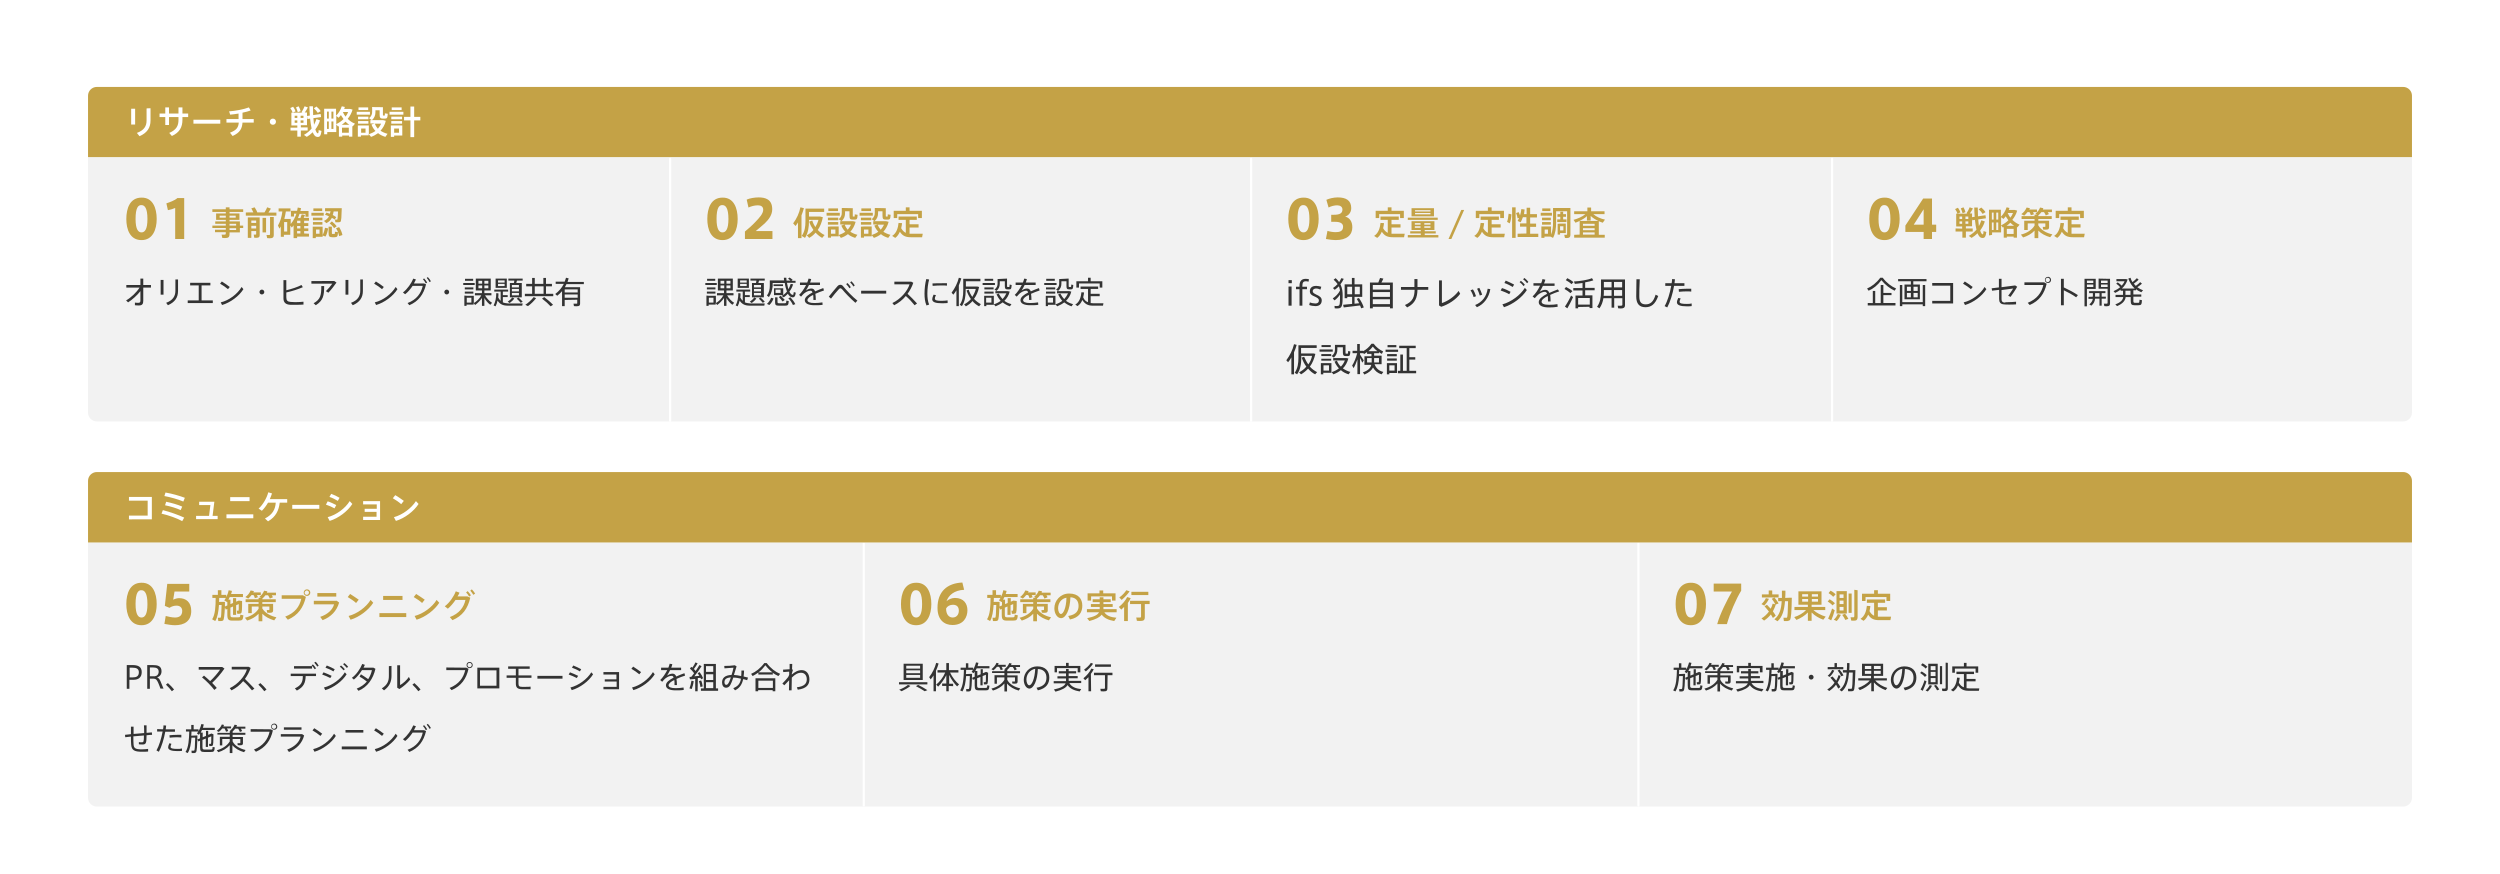 <?xml version="1.0" encoding="utf-8"?>
<!-- Generator: Adobe Illustrator 26.0.2, SVG Export Plug-In . SVG Version: 6.00 Build 0)  -->
<svg version="1.1" id="レイヤー_1" xmlns="http://www.w3.org/2000/svg" xmlns:xlink="http://www.w3.org/1999/xlink" x="0px"
	 y="0px" viewBox="0 0 1136 397" style="enable-background:new 0 0 1136 397;" xml:space="preserve">
<style type="text/css">
	.st0{fill:#FFFFFF;}
	.st1{fill:#F2F2F2;}
	.st2{fill:#C4A246;}
	.st3{fill:#333333;}
</style>
<path class="st0" d="M0,0h1136v397H0V0z"/>
<path class="st1" d="M1092,366.5H44c-2.2,0-4-1.8-4-4v-116h1056v116C1096,364.7,1094.2,366.5,1092,366.5z"/>
<path class="st0" d="M392.5,366.5c-0.3,0-0.5-0.2-0.5-0.5V247c0-0.3,0.2-0.5,0.5-0.5s0.5,0.2,0.5,0.5v119
	C393,366.3,392.8,366.5,392.5,366.5z M744.5,366.5c-0.3,0-0.5-0.2-0.5-0.5V247c0-0.3,0.2-0.5,0.5-0.5s0.5,0.2,0.5,0.5v119
	C745,366.3,744.8,366.5,744.5,366.5z"/>
<path class="st2" d="M1096,71.5H40v-28c0-2.2,1.8-4,4-4h1048c2.2,0,4,1.8,4,4V71.5z"/>
<path class="st1" d="M1092,191.5H44c-2.2,0-4-1.8-4-4v-116h1056v116C1096,189.7,1094.2,191.5,1092,191.5z"/>
<path class="st2" d="M1096,246.5H40v-28c0-2.2,1.8-4,4-4h1048c2.2,0,4,1.8,4,4V246.5z"/>
<path class="st2" d="M71.2,99.5c0,4.8-1.8,9.6-6.9,9.6c-5.2,0-6.9-4.8-6.9-9.6c0-4.9,1.7-9.7,6.9-9.7C69.4,89.7,71.2,94.5,71.2,99.5
	L71.2,99.5z M61.6,99.5c0,4.9,1.3,6.1,2.7,6.1c1.4,0,2.7-1.2,2.7-6.1c0-5-1.3-6.3-2.7-6.3C62.8,93.1,61.6,94.4,61.6,99.5L61.6,99.5z
	 M76.3,95.5l-0.7-3.1c1.5-0.5,3.8-1.3,5-2.4h3.1v18.6h-4.1V94.5C78.7,94.9,77.5,95.3,76.3,95.5z M335.2,99.5c0,4.8-1.8,9.6-6.9,9.6
	c-5.2,0-6.9-4.8-6.9-9.6c0-4.9,1.7-9.7,6.9-9.7C333.4,89.7,335.2,94.5,335.2,99.5L335.2,99.5z M325.6,99.5c0,4.9,1.3,6.1,2.7,6.1
	c1.4,0,2.7-1.2,2.7-6.1c0-5-1.3-6.3-2.7-6.3C326.8,93.1,325.6,94.4,325.6,99.5L325.6,99.5z M346.8,95.3c0-1.5-1.1-2-2.4-2
	c-1.5,0-3,0.4-4.3,1l-0.8-3.6c1.3-0.6,3.6-1,5.4-1c3,0,6.2,0.8,6.2,5.4c0,2.5-1.5,4.6-3.4,6.4c-1.3,1.2-2.8,2.4-4.1,3.5h7.6v3.6
	h-12.5v-3.4c1.5-1.2,3.3-2.8,4.8-4.4C345.1,98.9,346.8,97.1,346.8,95.3L346.8,95.3L346.8,95.3z M599.2,99.5c0,4.8-1.8,9.6-6.9,9.6
	c-5.2,0-6.9-4.8-6.9-9.6c0-4.9,1.7-9.7,6.9-9.7C597.4,89.7,599.2,94.5,599.2,99.5L599.2,99.5z M589.6,99.5c0,4.9,1.3,6.1,2.7,6.1
	c1.4,0,2.7-1.2,2.7-6.1c0-5-1.3-6.3-2.7-6.3C590.8,93.1,589.6,94.4,589.6,99.5L589.6,99.5z M614.5,103.3c0,3.4-2.4,5.8-7.6,5.8
	c-0.9,0-3-0.2-4.4-0.5l0.7-3.7c0.8,0.3,2.5,0.6,3.6,0.6c1.9,0,3.5-0.4,3.5-2.5c0-1.4-1.2-2.2-3.5-2.2h-1.9v-3.2h1.1c3,0,4-0.8,4-2.4
	c0-1.3-1.1-1.9-2.4-1.9c-1.1,0-2.6,0.3-3.9,1l-1-3.5c1-0.5,3.2-1.1,5.1-1.1c3.8,0,6.2,1.3,6.2,4.9c0,2.4-1.8,3.6-2.8,3.8
	C613.1,98.9,614.5,100.4,614.5,103.3L614.5,103.3z M863.2,99.5c0,4.8-1.8,9.6-6.9,9.6c-5.2,0-6.9-4.8-6.9-9.6c0-4.9,1.7-9.7,6.9-9.7
	C861.4,89.7,863.2,94.5,863.2,99.5L863.2,99.5z M853.6,99.5c0,4.9,1.3,6.1,2.7,6.1c1.4,0,2.7-1.2,2.7-6.1c0-5-1.3-6.3-2.7-6.3
	C854.8,93.1,853.6,94.4,853.6,99.5L853.6,99.5z M877.9,102.1h1.9v3.3h-1.9v3.2h-3.8v-3.2h-8.3v-2.9l8.1-12.3h4L877.9,102.1
	L877.9,102.1z M874.1,102.1v-7l-4.5,7H874.1z"/>
<path class="st2" d="M71.2,274.5c0,4.8-1.8,9.6-6.9,9.6c-5.2,0-6.9-4.8-6.9-9.6c0-4.9,1.7-9.7,6.9-9.7
	C69.4,264.7,71.2,269.5,71.2,274.5L71.2,274.5z M61.6,274.5c0,4.9,1.3,6.1,2.7,6.1c1.4,0,2.7-1.2,2.7-6.1c0-5-1.3-6.3-2.7-6.3
	C62.8,268.1,61.6,269.4,61.6,274.5C61.6,274.4,61.6,274.5,61.6,274.5z M81.4,271.8c3.2,0,5.5,1.9,5.5,5.8c0,4.7-3.2,6.5-7.4,6.5
	c-1.3,0-3.4-0.3-4.8-0.6l0.6-3.6c1.1,0.3,2.9,0.7,4.2,0.7c1.5,0,3.3-0.5,3.3-3c0-1.5-1-2.4-2.6-2.4c-1.2,0-2.3,0.4-3.2,1l-2.1-0.9
	l1.1-10h10v3.5h-6.7l-0.6,3.7C79.7,272,80.7,271.8,81.4,271.8L81.4,271.8z M423.2,274.5c0,4.8-1.8,9.6-6.9,9.6
	c-5.2,0-6.9-4.8-6.9-9.6c0-4.9,1.7-9.7,6.9-9.7C421.4,264.7,423.2,269.5,423.2,274.5L423.2,274.5z M413.6,274.5
	c0,4.9,1.3,6.1,2.7,6.1c1.4,0,2.7-1.2,2.7-6.1c0-5-1.3-6.3-2.7-6.3C414.8,268.1,413.6,269.4,413.6,274.5L413.6,274.5z M433.9,271.7
	c4.1,0,5.7,2.7,5.7,5.6c0,3.1-1.7,6.7-6.8,6.7c-3.5,0-6.8-2.1-6.8-7.8c0-7.4,4.4-11.2,11.3-11.5l0.8,3.3c-4.5,0.2-7.1,2.5-8,5.2
	C430.9,272.4,432.5,271.7,433.9,271.7L433.9,271.7L433.9,271.7z M432.9,280.6c1.8,0,2.8-1.4,2.8-3.1c0-1.8-1-2.7-2.7-2.7
	c-1.4,0-2.6,0.7-3.1,1.7C429.9,279.1,431.1,280.6,432.9,280.6L432.9,280.6z M775.2,274.5c0,4.8-1.8,9.6-6.9,9.6
	c-5.2,0-6.9-4.8-6.9-9.6c0-4.9,1.7-9.7,6.9-9.7C773.4,264.7,775.2,269.5,775.2,274.5L775.2,274.5z M765.6,274.5
	c0,4.9,1.3,6.1,2.7,6.1c1.4,0,2.7-1.2,2.7-6.1c0-5-1.3-6.3-2.7-6.3C766.8,268.1,765.6,269.4,765.6,274.5L765.6,274.5z M778.7,268.8
	v-3.6h12.5v3.2c-2.4,3.9-5.1,10.3-6.5,15.2h-4.4c1.2-4.5,4.6-11.2,6.7-14.8L778.7,268.8L778.7,268.8z"/>
<path class="st0" d="M69,225.8v10.2H58.6v-1.7h8.5v-6.8h-8.5v-1.7H69z M83.7,235.2l-0.9,1.6c-2.3-1.3-6.3-2.7-9.4-3.4l0.6-1.6
	C77.2,232.6,81.1,234,83.7,235.2z M84,226.2l-0.7,1.7c-2.3-1-5.9-2-8.6-2.5l0.5-1.6C78.2,224.3,81.6,225.3,84,226.2L84,226.2z
	 M82.8,230.2l-0.7,1.6c-1.9-0.9-4.6-1.7-7.1-2.2l0.5-1.6C77.9,228.5,80.8,229.3,82.8,230.2z M98.9,235.9h-9.8v-1.5H95l0.6-4.9h-5.1
	V228h6.9l-0.8,6.4h2.3V235.9z M115.1,233.7v1.8h-12.2v-1.8H115.1z M113.4,225.9v1.8h-8.8v-1.8H113.4z M121.8,236.9l-1.4-1.3
	c3.5-1.8,4.7-4.2,4.9-7.2h-3.5c-0.8,1.4-1.8,2.7-2.8,3.7l-1.5-1c2-1.7,3.8-5,4.4-7.4l1.7,0.5c-0.3,0.9-0.6,1.7-1,2.6h7.9v1.6h-3.4
	C126.7,231.9,125.4,234.8,121.8,236.9L121.8,236.9z M145.1,229.4v1.8h-12.3v-1.8H145.1z M152.8,229.5L152,231
	c-1.1-0.6-2.6-1.3-3.9-1.7l0.8-1.5C150.2,228.2,151.8,229,152.8,229.5z M158.9,227.7l1.2,1.3c-2.1,3.3-6.3,6.5-10.3,7.7l-0.9-1.7
	C152.8,234,156.9,231,158.9,227.7L158.9,227.7z M154.3,226.2l-0.8,1.4c-1-0.6-2.5-1.4-3.8-1.8l0.8-1.4
	C151.9,224.9,153.1,225.5,154.3,226.2L154.3,226.2z M165.7,232.6v-1.4h5.5v-2H165v-1.5h7.7v8.6H165v-1.5h6.1v-2.2H165.7z
	 M183.5,227.6l-1.2,1.5c-0.8-0.8-2.6-2-3.8-2.7l1.1-1.4C180.9,225.7,182.5,226.9,183.5,227.6z M189,227.7l1.2,1.3
	c-2.1,3.3-6.3,6.5-10.3,7.7l-0.9-1.7C182.8,234,186.9,231,189,227.7L189,227.7z M61.4,49.4v7.2h-1.8v-7.2
	C59.6,49.4,61.4,49.4,61.4,49.4z M68.4,49.2v5.6c0,3.3-1.6,5.6-5,7.1l-1.2-1.5c3.3-1.2,4.4-3.1,4.4-5.6v-5.5
	C66.5,49.2,68.4,49.2,68.4,49.2z M75.1,51.6v-2.8h1.7v2.8h4.3v-2.8h1.8v2.8h2.6v1.6h-2.6v1.2c0,3.4-1.3,5.8-4.8,7.4l-1.2-1.4
	c3.3-1.4,4.2-3.3,4.2-5.9v-1.3h-4.3v3.6h-1.7v-3.6h-2.6v-1.6H75.1z M100.1,54.4v1.8H87.9v-1.8C87.9,54.4,100.1,54.4,100.1,54.4z
	 M108.4,54.1v-2.5c-1.3,0.2-2.5,0.4-3.8,0.5l-0.5-1.5c2.8-0.2,6.7-0.9,9-1.8l0.8,1.4c-1,0.4-2.3,0.7-3.7,1v2.9h5.1v1.6h-5.1
	c-0.2,2.8-1.2,4.6-4.5,6.1l-1.2-1.5c3.1-1.2,3.8-2.4,4-4.6h-5.6v-1.6H108.4z M124,56.7c-0.8,0-1.4-0.6-1.4-1.4
	c0-0.8,0.6-1.4,1.4-1.4s1.4,0.6,1.4,1.4C125.4,56.1,124.8,56.7,124,56.7L124,56.7z M133.2,48.5c0.5,0.7,0.9,1.5,1.1,2.1l-1.3,0.6
	c-0.2-0.6-0.6-1.4-1.1-2.1C132,49.1,133.2,48.5,133.2,48.5z M135.1,58v-1h-2.7v-5.8h5.1L137,51c0.6-0.9,1.1-1.9,1.4-2.7l1.5,0.5
	c-0.4,0.8-0.9,1.6-1.4,2.3h1v5.8h-2.8v1h3.1v1.4h-3.1v2.8h-1.6v-2.8H132V58L135.1,58L135.1,58z M133.9,53.6h1.2v-1h-1.2L133.9,53.6
	L133.9,53.6z M133.9,55.8h1.2v-1.1h-1.2L133.9,55.8L133.9,55.8z M135.7,48.3c0.4,0.7,0.8,1.6,0.9,2.2l-1.3,0.5
	c-0.2-0.8-0.5-1.5-0.8-2.2C134.5,48.8,135.7,48.3,135.7,48.3z M137.9,53.6v-1h-1.3v1H137.9z M137.9,55.8v-1.1h-1.3v1.1H137.9z
	 M145.4,54.7c-0.4,1.5-1.2,2.9-2.1,4.1c0.3,1.1,0.7,1.7,1.1,1.8c0.2,0,0.4-0.3,0.4-1.5l1.3,0.4c-0.3,2.4-0.9,2.9-2.1,2.7
	c-0.8-0.1-1.4-0.9-1.9-2.1c-0.8,0.8-1.7,1.5-2.7,2.1l-1.3-0.9c1.4-0.8,2.5-1.7,3.5-2.9c-0.3-1.3-0.5-2.8-0.7-4.5l-1.2,0.2l-0.2-1.4
	l1.3-0.2c-0.1-1.4-0.2-2.8-0.2-4.2h1.6c0,1.4,0.1,2.7,0.1,4l3.4-0.5l0.2,1.4l-3.5,0.5c0.1,1.1,0.2,2.1,0.3,3
	c0.4-0.8,0.8-1.7,1.1-2.6L145.4,54.7L145.4,54.7z M143.8,48.4c0.9,0.8,1.5,1.4,1.9,2.1l-1.3,0.8c-0.4-0.7-1-1.4-1.8-2.1
	C142.7,49.2,143.8,48.4,143.8,48.4z M147.3,61V49.4h5.4v3.2c1.2-1.2,2.1-2.7,2.6-4.3l1.4,0.3c-0.1,0.3-0.2,0.6-0.3,0.9h2.7l1.1,0.3
	c-0.4,1.5-1.2,3-2.2,4.2c0.9,0.9,2,1.7,3.3,2.2l-1,1.2c-0.1,0-0.1-0.1-0.2-0.1v4.8h-1.5v-0.5h-3.1v0.5H154v-4.8
	c-0.1,0.1-0.2,0.1-0.4,0.2l-0.8-1V60h-4.1V61C148.6,61,147.3,61,147.3,61z M148.6,53.9h0.8v-3.2h-0.8V53.9z M148.6,58.6h0.8v-3.4
	h-0.8V58.6z M150.6,53.9h0.9v-3.2h-0.9V53.9z M150.6,58.6h0.9v-3.4h-0.9V58.6z M152.8,56.4c1.2-0.6,2.3-1.3,3.3-2.3
	c-0.4-0.6-0.8-1.2-1.2-1.8c-0.3,0.4-0.7,0.8-1,1.2l-1.1-0.8C152.8,52.7,152.8,56.4,152.8,56.4z M158.7,56.7
	c-0.6-0.4-1.2-0.9-1.7-1.4c-0.5,0.5-1.1,1-1.7,1.4H158.7z M158.5,60.4V58h-3.1v2.3H158.5z M158.2,50.9h-2.4l0,0
	c0.3,0.8,0.8,1.5,1.2,2.1C157.5,52.4,157.9,51.7,158.2,50.9z M168.1,50.8v1.3h-6v-1.3H168.1z M164.1,57h3.5V61
	c1.2-0.4,2.2-0.9,3-1.5c-0.8-0.8-1.4-1.8-1.8-2.9l1.4-0.5h-1.9v-1.5h5.8l1.2,0.3c-0.4,1.8-1.3,3.3-2.4,4.5c0.9,0.6,2,1.1,3.2,1.4
	l-1,1.4c-1.2-0.4-2.4-0.9-3.3-1.7c-1,0.7-2,1.3-3.2,1.7l-1.1-1.3v0.6h-3.5v0.6h-1.4V57L164.1,57L164.1,57z M167.4,53v1.2h-4.7V53
	H167.4z M167.4,55v1.2h-4.7V55H167.4z M167.3,48.8V50h-4.4v-1.2H167.3z M166.1,60.3v-1.9h-2v1.9H166.1z M173.5,48.7h0.5v3.2
	c0,0.6,0,0.6,0.2,0.6h0.5c0.2,0,0.2-0.1,0.2-1l1.3,0.2c-0.1,2-0.4,2.2-1.4,2.2c-0.2,0-0.6,0-0.8,0c-1.3,0-1.5-0.5-1.5-2.1v-1.7h-1.9
	v0.8c0,1.4-0.4,2.6-1.6,3.7l-1.3-0.9c1.1-0.9,1.4-1.8,1.4-2.9v-2.2C169.1,48.7,173.5,48.7,173.5,48.7z M171.7,58.5
	c0.6-0.7,1.1-1.5,1.5-2.3h-2.9C170.6,57,171.1,57.8,171.7,58.5L171.7,58.5z M183.3,50.8v1.3H177v-1.3H183.3z M179.1,57h3.7v4.6h-3.7
	v0.6h-1.5V57L179.1,57L179.1,57z M182.7,53v1.2h-4.9V53H182.7z M182.7,55v1.2h-4.9V55H182.7z M182.5,48.8V50H178v-1.2H182.5z
	 M181.3,60.3v-1.9h-2.2v1.9H181.3z M186.5,53.1v-4.7h1.7v4.7h2.8v1.6h-2.8v7.6h-1.7v-7.6h-2.9v-1.6
	C183.6,53.1,186.5,53.1,186.5,53.1z"/>
<g>
	<path class="st3" d="M58.2,137.4l-0.9-0.9c2.2-1.2,4.8-3.7,6.1-5.8h-6v-1.2h6.4v-2.9h1.3v2.9h3.5v1.2h-3.5v6c0,1.4-0.5,2.1-1.9,2.1
		c-0.6,0-1.3,0-1.9-0.1v-1.2c0.6,0.1,1.2,0.1,1.6,0.1c0.6,0,0.9-0.3,0.9-0.9v-4.4C62.4,134.1,60.1,136.2,58.2,137.4L58.2,137.4z
		 M74.3,127.2v6.7H73v-6.7H74.3z M80.9,127v5.2c0,3-1.4,5.1-4.6,6.5l-0.8-1.1c3-1.1,4.2-3,4.2-5.4V127L80.9,127L80.9,127z
		 M90.3,136.5v-6.8h-3.9v-1.2h9.2v1.2h-4v6.8h5.1v1.2H85.3v-1.2H90.3z M104.4,130.4l-0.8,1c-0.8-0.7-2.5-1.9-3.6-2.5l0.8-1
		C102,128.6,103.5,129.7,104.4,130.4z M109.8,130.4l0.8,1c-1.9,3.1-5.9,6.1-9.7,7.2l-0.6-1.2C104.1,136.5,107.9,133.6,109.8,130.4z
		 M119,133.8c-0.6,0-1.1-0.5-1.1-1.1c0-0.6,0.5-1.1,1.1-1.1c0.6,0,1.1,0.5,1.1,1.1C120.1,133.3,119.6,133.8,119,133.8L119,133.8z
		 M137.6,130.5c-2,0.9-4.8,1.8-7.5,2.4v2.2c0,1.5,0.6,2,2,2.1c0.7,0,1.4,0.1,2.1,0.1c1.2,0,2.7-0.1,3.7-0.2v1.3
		c-1.2,0.1-2.5,0.1-3.7,0.1c-0.9,0-1.7,0-2.3,0c-2-0.1-3.1-1-3.1-2.9v-8.3h1.3v4.6c2.5-0.6,5.2-1.5,6.9-2.4L137.6,130.5L137.6,130.5
		z M151.9,127.7l1,0.7c-1,1.4-2.4,3.3-3.7,4.6l-1.1-0.7c1-1,2.3-2.5,2.9-3.4h-9.5v-1.2L151.9,127.7L151.9,127.7z M147.3,130
		c0,4.3-0.4,6.5-3.8,8.7l-1-0.9c3.2-1.8,3.5-3.7,3.5-7.8L147.3,130L147.3,130z M158.3,127.2v6.7H157v-6.7H158.3z M164.9,127v5.2
		c0,3-1.4,5.1-4.6,6.5l-0.8-1.1c3-1.1,4.2-3,4.2-5.4V127L164.9,127L164.9,127z M174.4,130.4l-0.8,1c-0.8-0.7-2.5-1.9-3.6-2.5l0.8-1
		C172,128.6,173.5,129.7,174.4,130.4L174.4,130.4z M179.8,130.4l0.8,1c-1.9,3.1-5.9,6.1-9.7,7.2l-0.6-1.2
		C174.1,136.5,177.9,133.6,179.8,130.4z M192.7,128.8l0.9,0.4c-1.1,4.6-3.4,7.7-7.6,9.5l-0.8-1c4.1-1.5,6.2-4.5,6.9-7.8h-4.6
		c-1,1.5-2.2,2.9-3.4,3.8l-1-0.8c2-1.5,3.9-4.3,4.7-6.3l1.2,0.4c-0.3,0.6-0.6,1.2-0.9,1.8L192.7,128.8L192.7,128.8z M192.7,126.5
		c0.6,0.6,1,1.2,1.4,1.9l-0.6,0.4c-0.4-0.7-0.8-1.4-1.3-1.9C192.1,127,192.7,126.5,192.7,126.5z M194.4,125.9c0.6,0.6,1,1.2,1.4,1.9
		l-0.6,0.4c-0.4-0.7-0.8-1.4-1.3-1.9C193.9,126.3,194.4,125.9,194.4,125.9z M203,133.8c-0.6,0-1.1-0.5-1.1-1.1
		c0-0.6,0.5-1.1,1.1-1.1c0.6,0,1.1,0.5,1.1,1.1C204.1,133.3,203.6,133.8,203,133.8L203,133.8z M215.7,128.6v0.9h-5.2v-0.9H215.7z
		 M212.1,134.4h3.2v3.3c1.3-0.7,2.6-2,3.4-3.5h-2.9v-1h3.2V132h-2.8v-5.4h6.8v5.4h-2.9v1.2h3.2v1h-2.9c0.8,1.4,2,2.7,3.2,3.4
		l-0.8,0.9c-1-0.7-2-1.8-2.7-3.1v3.6h-1.1v-3.6c-0.8,1.2-1.9,2.3-3.1,3.2l-0.7-0.9v0.7h-3.2v0.6h-1v-4.7L212.1,134.4L212.1,134.4z
		 M215.1,130.6v0.9h-3.9v-0.9H215.1z M215.1,132.5v0.9h-3.9v-0.9H215.1z M215,126.7v0.9h-3.7v-0.9H215z M214.2,137.5v-2.2h-2.1v2.2
		H214.2z M217.4,128.9h1.7v-1.3h-1.7V128.9z M217.4,131h1.7v-1.3h-1.7V131z M221.9,128.9v-1.3h-1.8v1.3H221.9z M221.9,131v-1.3h-1.8
		v1.3H221.9z M227.5,136.7v-4.2h-2.9v-0.9h6.3v0.9h-2.4v1.6h2.2v0.9h-2.2v2.4c0.7,0.3,1.5,0.4,2.5,0.5c0.8,0,5.6,0,6.5,0
		c0,0.1,0,0.1-0.2,1c-0.9,0-5.6,0-6.5,0c-2.2,0-3.6-0.6-4.7-2.3c-0.2,0.9-0.5,1.8-0.9,2.6l-0.9-0.4c0.8-1.6,1.2-3.4,1.2-5.6l1,0.1
		c0,0.7,0,1.3-0.1,1.9C226.7,135.8,227.1,136.3,227.5,136.7L227.5,136.7z M230.3,126.6v4.2h-5.1v-4.2
		C225.3,126.6,230.3,126.6,230.3,126.6z M226.3,128.4h3v-1h-3V128.4z M226.3,130h3v-1h-3V130z M233.7,135.6
		c-0.5,0.8-1.3,1.5-2.1,2.1l-0.9-0.6c0.7-0.5,1.5-1.1,2-1.9L233.7,135.6z M233.5,128.6c0.1-0.4,0.2-0.7,0.2-1.1h-2.7v-0.9h6.5v0.9
		h-2.6c-0.1,0.3-0.2,0.7-0.3,1.1h2.5v6.5h-5.4v-6.5H233.5L233.5,128.6z M232.6,130.6h3.2v-1.1h-3.2V130.6z M232.6,132.4h3.2v-1.1
		h-3.2V132.4z M232.6,134.2h3.2v-1.1h-3.2V134.2z M235.6,135.2c0.8,0.7,1.4,1.3,1.9,1.9l-0.9,0.5c-0.4-0.6-1.1-1.2-1.8-1.9
		L235.6,135.2z M241.8,133.5v-3.4h-2.7V129h2.7v-2.7h1.2v2.7h3.9v-2.7h1.2v2.7h2.7v1.1h-2.7v3.4h3.3v1.1h-12.9v-1.1H241.8z
		 M243.6,135.5c-1,1.3-2.4,2.7-3.7,3.6l-1.2-0.6c1.4-0.9,2.8-2.2,3.8-3.5L243.6,135.5z M247,133.5v-3.4H243v3.4H247z M247.3,135
		c1.4,1.1,2.8,2.2,4,3.5l-1.1,0.7c-1-1.1-2.3-2.3-3.9-3.5L247.3,135L247.3,135z M256.6,136.3v2.8h-1.2v-6.8
		c-0.7,0.8-1.4,1.5-2.2,2.1l-0.9-0.8c1.7-1.3,3-2.8,3.9-4.6h-3.7v-1h4.1c0.2-0.6,0.4-1.2,0.6-1.8l1.2,0.3c-0.2,0.5-0.3,1.1-0.5,1.6
		h7.4v1h-7.9c-0.2,0.5-0.5,0.9-0.7,1.4h6.9v7.4c0,0.7-0.2,1.1-0.9,1.2c-0.4,0.1-1.2,0.1-1.9,0l-0.2-1.1c0.5,0,1.2,0,1.4,0
		c0.3,0,0.3-0.1,0.3-0.4v-1.4L256.6,136.3L256.6,136.3z M262.5,132.9v-1.4h-5.9v1.4H262.5z M262.5,135.3v-1.5h-5.9v1.5H262.5z"/>
</g>
<g>
	<path class="st2" d="M102.6,102.5v-0.8h-4.8v-1.1h4.8v-0.7h-4.4V97h4.4v-0.7h-6.1v-1.2h6.1v-0.9h1.7v0.9h6.2v1.2h-6.2V97h4.5v2.9
		h-4.5v0.7h4.7v1.9h1.5v1.1H109v2h-4.7v0.8c0,1-0.3,1.6-1.2,1.7c-0.4,0.1-1.4,0.1-2.1,0l-0.3-1.5c0.6,0,1.3,0.1,1.5,0
		c0.3,0,0.4-0.2,0.4-0.5v-0.6h-4.9v-1.1h4.9v-0.8h-6.1v-1.1L102.6,102.5L102.6,102.5z M99.8,98.9h2.8V98h-2.8V98.9z M107.1,98.9V98
		h-2.8v0.9H107.1z M107.3,102.5v-0.8h-3v0.8H107.3z M104.3,103.7v0.8h3v-0.8H104.3z M115.1,96.5c-0.2-0.6-0.6-1.2-0.9-1.8
		c0.6-0.2,1-0.3,1.5-0.5c0.5,0.8,1,1.6,1.2,2.3h3.3c0.5-0.8,1-1.7,1.2-2.3l1.7,0.6c-0.3,0.5-0.7,1.1-1.1,1.8h3.6v1.4h-13.9v-1.4
		C111.5,96.5,115.1,96.5,115.1,96.5z M114.2,105v3.1h-1.6v-9.3h5.4v7.9c0,0.8-0.2,1.2-0.9,1.3c-0.3,0.1-1.1,0.1-1.6,0l-0.2-1.4
		c0.3,0,0.8,0,0.9,0c0.2,0,0.2-0.1,0.2-0.3V105C116.4,105,114.2,105,114.2,105z M116.4,101.3v-1.1h-2.2v1.1H116.4z M116.4,103.8
		v-1.2h-2.2v1.2H116.4z M120.9,99v6.6h-1.6V99H120.9z M124.4,98.6v8.1c0,0.9-0.2,1.3-1,1.5c-0.4,0.1-1.3,0.1-2,0l-0.3-1.4
		c0.5,0,1.1,0,1.3,0c0.2,0,0.3-0.1,0.3-0.4v-7.8L124.4,98.6L124.4,98.6z M140.4,106.2v1.3H135v0.7h-1.6v-5.8c-0.3,0.3-0.5,0.7-0.8,1
		l-0.7-0.9v4.2h-2.9v0.9h-1.4v-4.7c-0.2,0.4-0.4,0.7-0.6,1l-0.7-1.4c1.1-1.9,1.7-4,2-6.4h-1.7v-1.4h5.4v1.4h-2.1
		c-0.2,1.1-0.4,2.3-0.7,3.4h2.9v2.3c1.2-1.4,2-3,2.6-4.7h-1.1v1.3h-1.4v-2.6h2.8c0.1-0.5,0.2-1,0.3-1.5l1.5,0.3
		c-0.1,0.4-0.2,0.9-0.3,1.3h3.7v2.6h-1.4v-1.3h-2.7c-0.2,0.7-0.5,1.3-0.7,1.9h1.1c0.2-0.6,0.4-1.2,0.6-1.7l1.5,0.3
		c-0.2,0.4-0.4,0.9-0.6,1.3h2.4v1.3h-2.2v1.1h1.9v1.3h-1.9v1.1h1.9v1.2h-1.9v1.1L140.4,106.2L140.4,106.2z M130.5,105.2v-4.3h-1.4
		v4.3H130.5z M136.5,101.4v-1.1H135v1.1H136.5z M136.5,103.8v-1.1H135v1.1H136.5z M136.5,106.2V105H135v1.1H136.5z M147.1,96.7V98
		h-5.6v-1.3H147.1z M149.1,103.8c-0.2,1.3-0.6,2.8-1.2,3.7l-1.3-0.5v0.6h-3.1v0.6h-1.4V103h4.5v3.8c0.5-0.9,0.9-2.2,1.1-3.3
		L149.1,103.8L149.1,103.8z M146.5,98.9v1.2h-4.3v-1.2H146.5z M146.5,100.9v1.2h-4.3v-1.2H146.5z M146.4,94.7v1.2h-4v-1.2H146.4z
		 M145.2,106.2v-1.9h-1.6v1.9H145.2z M148.3,96.6c0.5,0.2,1.1,0.3,1.6,0.5c0.1-0.3,0.2-0.7,0.3-1.1h-2.5v-1.4h7.6
		c-0.1,3.8-0.2,5.8-0.6,6.2c-0.2,0.1-0.5,0.2-0.9,0.2c-0.3,0-1,0-1.4,0l-0.2-1.3l-0.1,0.1c-0.4-0.3-0.8-0.6-1.3-0.8
		c-0.5,1-1.3,1.8-2.5,2.4l-1.1-1c1.1-0.5,1.8-1.2,2.3-2.1c-0.6-0.3-1.2-0.5-1.8-0.7L148.3,96.6L148.3,96.6z M150.8,103v2.7
		c0,0.5,0,0.6,0.3,0.6h0.8c0.3,0,0.3-0.1,0.3-1l1.4,0.2c-0.1,2-0.4,2.3-1.6,2.3H151c-1.4,0-1.7-0.4-1.7-2.2V103
		C149.3,103,150.8,103,150.8,103z M150.8,100.6c1,0.8,1.7,1.5,2.2,2.2l-1.2,0.9c-0.4-0.7-1.1-1.5-2-2.2L150.8,100.6L150.8,100.6z
		 M152.8,98.7l-0.8,1.1c0.3,0,0.9,0,1.1,0c0.1,0,0.2,0,0.2-0.1c0.1-0.1,0.2-1.3,0.3-3.6h-2c-0.1,0.6-0.2,1.1-0.4,1.6
		C151.8,98,152.3,98.3,152.8,98.7z M154.1,103.2c0.8,1.3,1.3,2.5,1.5,3.6l-1.5,0.5c-0.2-1.1-0.6-2.3-1.4-3.6
		C152.8,103.7,154.1,103.2,154.1,103.2z"/>
</g>
<g>
	<path class="st3" d="M325.7,128.6v0.9h-5.2v-0.9H325.7z M322.1,134.4h3.2v3.3c1.3-0.7,2.6-2,3.4-3.5h-2.9v-1h3.2V132h-2.8v-5.4h6.8
		v5.4h-2.9v1.2h3.2v1h-2.9c0.8,1.4,2,2.7,3.2,3.4l-0.8,0.9c-1-0.7-2-1.8-2.7-3.1v3.6h-1.1v-3.6c-0.8,1.2-1.9,2.3-3.1,3.2l-0.7-0.9
		v0.7h-3.2v0.6h-1v-4.7L322.1,134.4L322.1,134.4z M325.1,130.6v0.9h-3.9v-0.9H325.1z M325.1,132.5v0.9h-3.9v-0.9H325.1z M325,126.7
		v0.9h-3.7v-0.9H325z M324.2,137.5v-2.2h-2.1v2.2H324.2z M327.4,128.9h1.7v-1.3h-1.7V128.9z M327.4,131h1.7v-1.3h-1.7V131z
		 M331.9,128.9v-1.3h-1.8v1.3H331.9z M331.9,131v-1.3h-1.8v1.3H331.9z M337.5,136.7v-4.2h-2.9v-0.9h6.3v0.9h-2.4v1.6h2.2v0.9h-2.2
		v2.4c0.7,0.3,1.5,0.4,2.5,0.5c0.8,0,5.6,0,6.5,0c0,0.1,0,0.1-0.2,1c-0.9,0-5.6,0-6.5,0c-2.2,0-3.6-0.6-4.7-2.3
		c-0.2,0.9-0.5,1.8-0.9,2.6l-0.9-0.4c0.8-1.6,1.2-3.4,1.2-5.6l1,0.1c0,0.7,0,1.3-0.1,1.9C336.7,135.8,337.1,136.3,337.5,136.7z
		 M340.3,126.6v4.2h-5.1v-4.2C335.3,126.6,340.3,126.6,340.3,126.6z M336.3,128.4h3v-1h-3V128.4z M336.3,130h3v-1h-3V130z
		 M343.7,135.6c-0.5,0.8-1.3,1.5-2.1,2.1l-0.9-0.6c0.7-0.5,1.5-1.1,2-1.9L343.7,135.6z M343.5,128.6c0.1-0.4,0.2-0.7,0.2-1.1h-2.7
		v-0.9h6.5v0.9h-2.6c-0.1,0.3-0.2,0.7-0.3,1.1h2.5v6.5h-5.4v-6.5H343.5L343.5,128.6z M342.6,130.6h3.2v-1.1h-3.2V130.6z
		 M342.6,132.4h3.2v-1.1h-3.2V132.4z M342.6,134.2h3.2v-1.1h-3.2V134.2z M345.6,135.2c0.8,0.7,1.4,1.3,1.9,1.9l-0.9,0.5
		c-0.4-0.6-1.1-1.2-1.8-1.9L345.6,135.2z M349.4,135l-0.9-0.7c1-1.3,1.3-2.9,1.3-4.5v-2.4h6.5c-0.1-0.4-0.1-0.8-0.1-1.2l1.1,0
		c0,0.4,0.1,0.9,0.1,1.3h1.8c-0.3-0.3-0.7-0.6-1.1-0.9l0.7-0.5c0.6,0.4,1,0.7,1.4,1.1l-0.6,0.4h1.9v0.9h-3.9
		c0.2,1.1,0.4,2.1,0.6,2.9c0.5-0.7,0.8-1.5,1.1-2.4l1.1,0.2c-0.4,1.2-0.9,2.3-1.7,3.3c0.4,0.9,0.9,1.4,1.5,1.5
		c0.3,0,0.4-0.2,0.5-1.3l0.9,0.3c-0.2,1.7-0.7,2.2-1.6,2.1c-0.8-0.1-1.5-0.7-2-1.6c-0.6,0.6-1.2,1.2-1.9,1.6l-0.9-0.6
		c0.2-0.1,0.4-0.3,0.6-0.4h-4.1v-3.1h4.2v3.1c0.6-0.5,1.2-1,1.7-1.6c-0.4-1.1-0.8-2.4-1-3.9h-5.5v1.5
		C350.9,131.6,350.5,133.4,349.4,135L349.4,135z M349.6,138.6l-1.1-0.5c0.8-0.7,1.6-1.9,1.9-2.8l1.1,0.3
		C351.2,136.6,350.4,137.9,349.6,138.6L349.6,138.6z M351.5,130v-0.8h4.3v0.8H351.5z M356.6,138.9c-0.8,0-1.9,0-2.6,0
		c-1.5,0-1.8-0.3-1.8-1.6v-2.2h1.1v2.1c0,0.5,0.2,0.6,0.8,0.6c0.8,0,1.6,0,2.4,0c0.7,0,0.8-0.1,0.8-1.2l1.1,0.2
		C358.3,138.7,358,138.9,356.6,138.9z M354.7,131.6h-2.3v1.5h2.3V131.6z M355.6,137c-0.4-0.6-1-1.3-1.7-2l0.8-0.6
		c0.8,0.7,1.4,1.3,1.9,1.9L355.6,137z M360.3,138.6c-0.4-1-1.1-2-2.1-3.1l1-0.4c1,1.1,1.7,2.1,2.2,3.1L360.3,138.6z M374.4,132
		c-1.2,0.4-2.6,0.9-3.9,1.5c0.1,0.7,0.2,1.7,0.2,2.8h-1.1c0-0.2,0-0.4,0-0.6c0-0.6,0-1.1-0.1-1.7c-1.5,0.7-2.6,1.6-2.6,2.4
		c0,0.8,1,1.3,3.2,1.3c1,0,2.6-0.1,3.6-0.3l0.1,1.1c-1,0.2-2.5,0.2-3.7,0.2c-2.8,0-4.4-0.8-4.4-2.3c0-1.4,1.6-2.5,3.5-3.5
		c-0.2-0.6-0.5-0.8-0.9-0.8c-1,0-2,0.5-3,1.3c-0.3,0.3-0.9,0.9-1.3,1.4l-0.9-0.8c1.2-1.1,2.3-2.8,3.2-4.5h-2.8v-1.1h3.3
		c0.3-0.6,0.4-1.2,0.6-1.8l1.2,0.2c-0.1,0.5-0.3,1.1-0.5,1.6h4.5v1.1h-5c-0.5,1.1-1,1.9-1.4,2.5c0.8-0.5,1.6-0.9,2.5-0.9
		c0.8,0,1.3,0.4,1.7,1.3c1.3-0.6,2.6-1.1,3.7-1.5L374.4,132L374.4,132z M380.5,130.1c0.4-0.5,0.9-0.7,1.4-0.7c0.5,0,1,0.3,1.4,0.9
		c1.4,1.7,4.1,4.6,6.3,6.3l-0.9,1c-2.2-1.9-4.8-4.6-5.9-6c-0.4-0.4-0.6-0.6-0.9-0.6c-0.3,0-0.6,0.2-0.9,0.6
		c-0.7,0.7-2.4,2.8-3.4,4.1l-1-0.9C377.7,133.4,379.7,131,380.5,130.1L380.5,130.1z M385.1,128.6c0.6,0.6,1.1,1.2,1.5,1.9l-0.6,0.5
		c-0.4-0.7-0.9-1.3-1.5-1.9L385.1,128.6z M386.9,127.8c0.6,0.6,1.1,1.2,1.5,1.9l-0.6,0.5c-0.4-0.7-0.9-1.3-1.5-1.9
		C386.3,128.3,386.9,127.8,386.9,127.8z M402.7,132.1v1.3h-11.4v-1.3H402.7z M416.7,137.9l-1.1,0.8c-1.1-1.4-2.6-3-4-4.2
		c-1.5,1.8-3.3,3.2-5.3,4.2l-0.8-1c3.8-1.8,6.9-5.5,7.8-8.5h-6.9V128h7.7l0.9,0.5c-0.6,1.8-1.5,3.5-2.6,5
		C413.8,134.9,415.5,136.5,416.7,137.9L416.7,137.9z M420.1,133.4c0-2.3,0.3-4.7,0.8-6.6l1.3,0.2c-0.5,1.8-0.8,4.2-0.8,6.4
		c0,1.9,0.2,3.6,0.8,5l-1.2,0.4C420.3,137.2,420.1,135.4,420.1,133.4L420.1,133.4L420.1,133.4z M430.6,137.7
		c-0.9,0.1-1.8,0.1-2.7,0.1c-2.5,0-4.3-0.4-4.3-1.8c0-0.5,0.2-1.2,0.6-2.1l1.1,0.2c-0.4,0.7-0.5,1.2-0.5,1.6c0,0.8,1.1,1,3.1,1
		c0.9,0,1.9-0.1,2.7-0.2L430.6,137.7L430.6,137.7z M428.2,128.7c0.7,0,1.5,0,2.1,0l0,1.1c-0.8-0.1-1.6-0.1-2.4-0.1
		c-1.4,0-2.9,0.1-4.1,0.2l-0.1-1.1C425,128.7,426.7,128.7,428.2,128.7L428.2,128.7L428.2,128.7z M435.7,139.1h-1.1v-7.2
		c-0.4,0.7-0.9,1.4-1.4,2l-0.8-0.9c1.5-2,2.7-4.4,3.3-6.8l1.1,0.3c-0.3,1.1-0.7,2.2-1.1,3.2L435.7,139.1L435.7,139.1z M441.8,134.9
		c0.7-1.1,1.3-2.3,1.6-3.6h-4.6v0.8c0,2.6-0.4,5-1.7,7l-1-0.6c1.3-1.8,1.6-4,1.6-6.4v-5.4h7.8v1.1h-6.6v2.4h5.2l0.8,0.2
		c-0.4,2.1-1.2,3.9-2.3,5.4c0.9,1,2,1.8,3.1,2.4l-0.8,1c-1.1-0.6-2.2-1.4-3-2.4c-0.8,1-1.9,1.8-3,2.4l-0.8-0.9
		c1.2-0.6,2.2-1.4,3.1-2.4c-0.9-1.2-1.5-2.5-2-3.9l1-0.4C440.5,132.8,441.1,133.9,441.8,134.9z M452.1,128.6v0.9h-5.6v-0.9H452.1z
		 M448.2,134.4h3.4v4.1h-3.4v0.6h-1v-4.7H448.2z M451.5,130.6v0.9h-4.2v-0.9H451.5z M451.5,132.5v0.9h-4.2v-0.9H451.5z M451.3,126.7
		v0.9h-3.9v-0.9H451.3z M450.5,137.5v-2.2h-2.4v2.2H450.5z M455.6,135.9c0.7-0.8,1.3-1.7,1.7-2.6h-5v-1h5.6l0.9,0.2
		c-0.4,1.7-1.3,3.1-2.4,4.2c0.9,0.7,2,1.2,3.2,1.5l-0.7,1c-1.2-0.4-2.3-1-3.3-1.8c-0.9,0.7-2,1.3-3.2,1.8l-0.8-0.9
		c1.2-0.4,2.2-0.9,3.1-1.6c-0.8-0.9-1.4-1.9-1.9-2.9l1-0.4C454.3,134.3,454.9,135.2,455.6,135.9L455.6,135.9z M457.2,126.6h0.4v3.2
		c0,0.5,0,0.6,0.3,0.6h0.6c0.2,0,0.3-0.1,0.3-1.1l0.9,0.2c-0.1,1.8-0.3,2-1.1,2h-0.8c-1,0-1.2-0.4-1.2-1.6v-2.1h-2.3v1.1
		c0,1.2-0.4,2.4-1.5,3.3l-0.9-0.6c1-0.8,1.4-1.7,1.4-2.7v-2.1L457.2,126.6L457.2,126.6z M472.4,132c-1.2,0.4-2.6,0.9-3.9,1.5
		c0.1,0.7,0.2,1.7,0.2,2.8h-1.1c0-0.2,0-0.4,0-0.6c0-0.6,0-1.1-0.1-1.7c-1.5,0.7-2.6,1.6-2.6,2.4c0,0.8,1,1.3,3.2,1.3
		c1,0,2.6-0.1,3.6-0.3l0.1,1.1c-1,0.2-2.5,0.2-3.7,0.2c-2.8,0-4.4-0.8-4.4-2.3c0-1.4,1.6-2.5,3.5-3.5c-0.2-0.6-0.5-0.8-0.9-0.8
		c-1,0-2,0.5-3,1.3c-0.3,0.3-0.9,0.9-1.3,1.4l-0.9-0.8c1.2-1.1,2.3-2.8,3.2-4.5h-2.8v-1.1h3.3c0.3-0.6,0.4-1.2,0.6-1.8l1.2,0.2
		c-0.1,0.5-0.3,1.1-0.5,1.6h4.5v1.1h-5c-0.5,1.1-1,1.9-1.4,2.5c0.8-0.5,1.6-0.9,2.5-0.9c0.8,0,1.3,0.4,1.7,1.3
		c1.3-0.6,2.6-1.1,3.7-1.5L472.4,132L472.4,132z M480.1,128.6v0.9h-5.6v-0.9H480.1z M476.2,134.4h3.4v4.1h-3.4v0.6h-1v-4.7H476.2z
		 M479.5,130.6v0.9h-4.2v-0.9H479.5z M479.5,132.5v0.9h-4.2v-0.9H479.5z M479.3,126.7v0.9h-3.9v-0.9H479.3z M478.5,137.5v-2.2h-2.4
		v2.2H478.5z M483.6,135.9c0.7-0.8,1.3-1.7,1.7-2.6h-5v-1h5.6l0.9,0.2c-0.4,1.7-1.3,3.1-2.4,4.2c0.9,0.7,2,1.2,3.2,1.5l-0.7,1
		c-1.2-0.4-2.3-1-3.3-1.8c-0.9,0.7-2,1.3-3.2,1.8l-0.8-0.9c1.2-0.4,2.2-0.9,3.1-1.6c-0.8-0.9-1.4-1.9-1.9-2.9l1-0.4
		C482.3,134.3,482.9,135.2,483.6,135.9L483.6,135.9z M485.2,126.6h0.4v3.2c0,0.5,0,0.6,0.3,0.6h0.6c0.2,0,0.3-0.1,0.3-1.1l0.9,0.2
		c-0.1,1.8-0.3,2-1.1,2h-0.8c-1,0-1.2-0.4-1.2-1.6v-2.1h-2.3v1.1c0,1.2-0.4,2.4-1.5,3.3l-0.9-0.6c1-0.8,1.4-1.7,1.4-2.7v-2.1
		L485.2,126.6L485.2,126.6z M494.4,137.3v-6H491v-1.1h8v1.1h-3.4v2.2h4.1v1.1h-4.1v3.1c0.4,0,0.7,0.1,1.1,0.1c0.6,0,4,0,4.7,0
		l-0.2,1.1c-0.7,0-3.9,0-4.6,0c-2.2,0-3.6-0.7-4.8-2.6c-0.4,1.1-1.1,2.1-2.2,2.8l-1-0.7c2.1-1.2,2.6-3.7,2.8-5.6l1.2,0.1
		c-0.1,0.7-0.2,1.5-0.4,2.2C492.7,136.3,493.4,137,494.4,137.3z M494.4,127.8v-1.6h1.2v1.6h5.3v2.9h-1.2v-1.9h-9.4v1.9h-1.2v-2.9
		H494.4L494.4,127.8z"/>
</g>
<g>
	<path class="st2" d="M364.2,108.2h-1.6v-7.1c-0.4,0.6-0.7,1.1-1.1,1.6l-1.1-1.2c1.6-2.1,2.8-4.7,3.3-7.3l1.6,0.4
		c-0.3,1.1-0.7,2.2-1.1,3.3L364.2,108.2L364.2,108.2z M370.5,103.2c0.6-1,1.1-2.1,1.4-3.3h-4.3v0.6c0,2.8-0.4,5.4-1.8,7.6l-1.5-0.9
		c1.4-2,1.7-4.2,1.7-6.7v-5.7h8.5v1.5h-6.9v2.1h5.1l1.2,0.3c-0.4,2.2-1.2,4.2-2.3,5.8c0.9,1,2,1.8,3.1,2.3l-1.1,1.3
		c-1.1-0.6-2.1-1.4-3-2.4c-0.8,1-1.8,1.8-2.9,2.4l-1.1-1.2c1.2-0.6,2.2-1.4,3-2.4c-0.8-1.2-1.5-2.4-1.9-3.8l1.4-0.5
		C369.4,101.3,369.9,102.3,370.5,103.2L370.5,103.2z M381.6,96.7V98h-6v-1.3H381.6z M377.6,102.9h3.5v3.9c1.2-0.4,2.2-0.9,3-1.5
		c-0.8-0.8-1.4-1.8-1.8-2.8l1.4-0.5h-1.9v-1.5h5.8l1.2,0.3c-0.5,1.8-1.3,3.3-2.4,4.5c0.9,0.6,2,1.1,3.2,1.4l-1,1.4
		c-1.2-0.4-2.4-0.9-3.3-1.7c-0.9,0.7-2,1.3-3.2,1.7l-1-1.3v0.6h-3.5v0.6h-1.4V103L377.6,102.9L377.6,102.9z M380.9,98.9v1.2h-4.7
		v-1.2H380.9z M380.9,100.9v1.2h-4.7v-1.2H380.9z M380.8,94.7v1.2h-4.4v-1.2H380.8z M379.6,106.2v-1.9h-2v1.9H379.6z M387,94.6h0.5
		v3.2c0,0.6,0,0.6,0.2,0.6h0.5c0.2,0,0.2-0.1,0.2-1l1.3,0.2c-0.1,2-0.4,2.2-1.4,2.2c-0.2,0-0.6,0-0.8,0c-1.3,0-1.5-0.4-1.5-2.1V96
		H384v0.8c0,1.4-0.4,2.6-1.6,3.7l-1.3-0.9c1.1-0.9,1.4-1.8,1.4-2.9v-2.2L387,94.6L387,94.6z M385.2,104.4c0.6-0.7,1.1-1.5,1.5-2.3
		h-2.9C384.1,102.9,384.6,103.7,385.2,104.4z M396.6,96.7V98h-6v-1.3H396.6z M392.6,102.9h3.5v3.9c1.2-0.4,2.2-0.9,3-1.5
		c-0.8-0.8-1.4-1.8-1.8-2.8l1.4-0.5h-1.9v-1.5h5.8l1.2,0.3c-0.5,1.8-1.3,3.3-2.4,4.5c0.9,0.6,2,1.1,3.2,1.4l-1,1.4
		c-1.2-0.4-2.4-0.9-3.3-1.7c-0.9,0.7-2,1.3-3.2,1.7l-1-1.3v0.6h-3.5v0.6h-1.4V103L392.6,102.9L392.6,102.9z M395.9,98.9v1.2h-4.7
		v-1.2H395.9z M395.9,100.9v1.2h-4.7v-1.2H395.9z M395.8,94.7v1.2h-4.4v-1.2H395.8z M394.6,106.2v-1.9h-2v1.9H394.6z M402,94.6h0.5
		v3.2c0,0.6,0,0.6,0.2,0.6h0.5c0.2,0,0.2-0.1,0.2-1l1.3,0.2c-0.1,2-0.4,2.2-1.4,2.2c-0.2,0-0.6,0-0.8,0c-1.3,0-1.5-0.4-1.5-2.1V96
		H399v0.8c0,1.4-0.4,2.6-1.6,3.7l-1.3-0.9c1.1-0.9,1.4-1.8,1.4-2.9v-2.2L402,94.6L402,94.6z M400.2,104.4c0.6-0.7,1.1-1.5,1.5-2.3
		h-2.9C399.1,102.9,399.6,103.7,400.2,104.4z M411.6,105.8v-5.9h-3.3v-1.5h8.3v1.5h-3.3v2h4.1v1.5h-4.1v2.8c0.3,0,0.5,0,0.8,0
		c0.7,0,4.4,0,5.2,0l-0.3,1.6c-0.8,0-4.4,0-5.2,0c-2.2,0-3.7-0.6-4.9-2.5c-0.5,1.1-1.1,2.1-2.1,2.8l-1.4-0.9
		c2.1-1.3,2.7-3.9,2.9-5.9l1.6,0.1c-0.1,0.8-0.2,1.5-0.4,2.3C410.1,104.8,410.8,105.4,411.6,105.8L411.6,105.8z M411.6,95.8v-1.6
		h1.7v1.6h5.6v3.3h-1.7v-1.8h-9.5v1.8h-1.6v-3.3H411.6z"/>
</g>
<g>
	<path class="st3" d="M587,128.7h-1.5v-1.4h1.5V128.7z M586.9,138.9h-1.4v-8.7h1.4V138.9z M588.9,131.4v-1.1h1.6v-0.4
		c0-1.6,0.5-3.2,2.8-3.2c0.5,0,1.1,0.1,1.5,0.2l-0.2,1.1c-0.4-0.1-0.8-0.2-1.2-0.2c-1.1,0-1.6,0.5-1.6,2.1v0.4h2.1v1.1h-2.1v7.5
		h-1.3v-7.5L588.9,131.4L588.9,131.4z M600,131.6c-0.6-0.3-1.3-0.5-2-0.5c-0.6,0-1.5,0.3-1.5,1.2c0,0.7,0.5,1,1.7,1.6
		c1.3,0.6,2.4,1.2,2.4,2.6c0,2-1.5,2.6-2.8,2.6c-0.9,0-2.2-0.2-2.9-0.5l0.3-1.2c0.7,0.3,1.8,0.5,2.5,0.5c0.8,0,1.6-0.3,1.6-1.4
		c0-0.8-0.7-1.2-2-1.8c-1.2-0.5-2.1-1-2.1-2.4c0-1.9,1.6-2.4,2.8-2.4c0.8,0,1.8,0.2,2.4,0.4L600,131.6L600,131.6z M606.4,136.5
		l-0.8-0.9c1.2-0.8,2.6-2.1,3.3-3.6c-0.1-0.7-0.3-1.3-0.5-1.9c-0.6,0.6-1.2,1.1-1.9,1.6l-0.8-0.8c0.8-0.5,1.5-1.2,2.1-1.8
		c-0.4-0.6-1-1.3-1.8-2l0.9-0.7c0.7,0.6,1.2,1.2,1.6,1.8c0.4-0.6,0.7-1.1,1-1.8l1.1,0.3c-0.4,0.9-0.9,1.7-1.5,2.5
		c0.9,1.8,1,3.5,1,5.2c0,4-0.2,5.5-1.7,5.7c-0.5,0.1-1.3,0.1-1.9,0l-0.1-1.1c0.5,0.1,1.3,0.1,1.6,0c0.9-0.1,0.9-1.2,0.9-4.6v-0.5
		C608.2,134.9,607.3,135.9,606.4,136.5L606.4,136.5z M614.4,138.1v-3.2h-2.2v0.6h-1.2v-6.3h3.3v-2.9h1.2v2.9h3.5v5.7h-3.5v3.1
		c0.7-0.1,1.4-0.1,2.1-0.2c-0.3-0.7-0.7-1.3-1.1-2l1-0.4c1.1,1.6,1.8,3,2.2,4.3l-1.2,0.4c-0.1-0.4-0.3-0.9-0.5-1.3
		c-2.2,0.3-5.5,0.7-7.4,0.9l-0.3-1.2C611.4,138.4,612.9,138.2,614.4,138.1L614.4,138.1z M614.4,133.7v-3.4h-2.2v3.4H614.4z
		 M617.9,133.7v-3.4h-2.3v3.4H617.9z M623.8,139.4v0.7h-1.3v-11.7h3.8c0.3-0.8,0.6-1.5,0.8-2.1l1.5,0.3c-0.3,0.6-0.5,1.2-0.9,1.8
		h5.2v11.7h-1.3v-0.7H623.8z M631.6,131.6v-2.1h-7.8v2.1H631.6z M631.6,134.9v-2.2h-7.8v2.2H631.6z M631.6,138.3V136h-7.8v2.2H631.6
		z M642.7,130.4v-3.6h1.4v3.6h4.9v1.3h-4.9c-0.1,3.4-0.9,6.1-4.7,8l-1-1.1c3.7-1.6,4.3-3.8,4.4-6.9h-6.2v-1.3H642.7z M655.2,127.4
		v10.3c2.6-0.8,5.7-2.9,7.6-5.5l0.7,1.3c-1.9,2.6-5.2,4.8-8.6,5.9l-1-0.6v-11.4L655.2,127.4L655.2,127.4z M669.3,131.5
		c0.6,0.9,1.1,2.1,1.4,3.1l-1.1,0.4c-0.2-0.9-0.8-2.2-1.4-3.1L669.3,131.5L669.3,131.5z M677.2,131.4c-0.6,3.7-2.8,6.8-6.1,8.2
		l-0.8-1c3.3-1.3,5.2-4,5.7-7.4L677.2,131.4z M672.2,130.8c0.5,0.9,1,2.2,1.3,3.1l-1.1,0.4c-0.2-0.9-0.8-2.3-1.2-3.1L672.2,130.8z
		 M686.4,132.6l-0.6,1.1c-1-0.6-2.7-1.3-3.9-1.7l0.6-1.1C683.9,131.3,685.5,132.1,686.4,132.6L686.4,132.6z M692.9,130.8l0.9,1
		c-2.1,3.3-6.3,6.5-10.4,7.8l-0.7-1.3C686.7,137.2,690.9,134.1,692.9,130.8L692.9,130.8z M688,129.3l-0.6,1.1
		c-1-0.6-2.6-1.4-3.8-1.8l0.6-1.1C685.5,128,687,128.8,688,129.3z M691.1,127.6c0.7,0.6,1.3,1.1,1.8,1.8l-0.6,0.6
		c-0.5-0.7-1.1-1.3-1.8-1.8L691.1,127.6L691.1,127.6z M692.7,126.3c0.7,0.6,1.3,1.1,1.8,1.8l-0.6,0.6c-0.5-0.7-1.1-1.3-1.8-1.8
		C692.1,126.9,692.7,126.3,692.7,126.3z M708.5,132.4c-1.3,0.4-2.8,1-4.1,1.6c0.1,0.8,0.2,1.8,0.2,3h-1.2c0-0.3,0-0.5,0-0.7
		c0-0.6,0-1.2-0.1-1.8c-1.6,0.8-2.8,1.7-2.8,2.6c0,0.9,1.1,1.4,3.4,1.4c1.1,0,2.8-0.1,3.8-0.3l0.1,1.2c-1,0.2-2.7,0.3-3.9,0.3
		c-3,0-4.7-0.8-4.7-2.4c0-1.5,1.7-2.7,3.8-3.8c-0.2-0.6-0.6-0.9-1-0.9c-1,0-2.1,0.5-3.2,1.4c-0.3,0.3-1,1-1.4,1.5l-1-0.8
		c1.3-1.2,2.5-3,3.4-4.9h-3v-1.1h3.5c0.3-0.7,0.5-1.3,0.6-1.9l1.3,0.3c-0.2,0.6-0.3,1.2-0.6,1.7h4.8v1.1h-5.3
		c-0.5,1.1-1.1,2.1-1.5,2.7c0.9-0.6,1.8-0.9,2.6-0.9c0.9,0,1.4,0.4,1.8,1.4c1.4-0.6,2.8-1.2,3.9-1.6L708.5,132.4L708.5,132.4z
		 M713.6,133.2c-0.7-0.6-1.6-1.3-2.7-1.9l0.7-0.9c1.2,0.6,2.2,1.2,2.9,1.9L713.6,133.2z M712.2,140.1l-1.1-0.8
		c0.8-1.1,2.1-3.4,2.8-5l0.9,0.7C714.1,136.7,712.9,138.9,712.2,140.1z M714.1,129.1c-0.6-0.6-1.5-1.2-2.6-1.8l0.7-0.9
		c1.2,0.6,2.1,1.2,2.8,1.8L714.1,129.1L714.1,129.1z M717.1,139.5v0.6h-1.2v-5.8h3.2V132h-4.2v-1.1h4.2v-2.3
		c-1.2,0.2-2.5,0.3-3.5,0.4l-0.4-1.1c2.6-0.1,6.4-0.7,8.2-1.5l0.6,1c-0.9,0.3-2.3,0.7-3.7,0.9v2.5h4.3v1.1h-4.3v2.3h3.3v5.8h-1.3
		v-0.6L717.1,139.5L717.1,139.5z M722.4,138.4v-3h-5.3v3H722.4z M733.5,135.5v4.3h-1.2v-4.3h-3.7c-0.3,1.7-0.8,3.2-1.8,4.6l-1.1-0.7
		c1.4-1.9,1.8-4.3,1.8-6.8V127h10.9v11.6c0,0.8-0.2,1.3-1.1,1.5c-0.4,0.1-1.3,0.1-2,0c-0.1-0.5-0.2-0.9-0.2-1.2c0.6,0,1.3,0.1,1.6,0
		c0.4,0,0.5-0.2,0.5-0.5v-2.9L733.5,135.5L733.5,135.5z M732.3,134.4v-2.6h-3.5v0.8c0,0.6,0,1.2-0.1,1.8L732.3,134.4L732.3,134.4z
		 M732.3,130.6v-2.5h-3.5v2.5H732.3z M737.1,130.6v-2.5h-3.7v2.5H737.1z M737.1,134.4v-2.6h-3.7v2.6H737.1z M745.1,126.9
		c-0.2,3.2-0.2,6.3-0.2,7.8c0,2.6,0.9,3.6,2.9,3.6c2,0,3.5-1,4.5-4.4l1.2,0.6c-1.4,3.9-3.3,5.1-5.8,5.1c-2.9,0-4.2-1.7-4.2-4.9
		c0-1.5,0.1-4.6,0.1-7.8L745.1,126.9L745.1,126.9z M759.6,128.7c0.1-0.6,0.2-1.3,0.2-1.9l1.3,0.1c-0.1,0.6-0.1,1.2-0.2,1.8h4.5v1.2
		h-4.7c-0.6,3.6-1.8,7.4-3.1,9.8l-1.2-0.6c1.3-2.2,2.4-5.8,3-9.2h-2.7v-1.2L759.6,128.7L759.6,128.7z M763.7,135.6
		c-0.3,0.6-0.5,1.1-0.5,1.5c0,0.8,1.1,1,3.3,1c0.7,0,1.5,0,2.2-0.2v1.2c-0.7,0.1-1.5,0.1-2.2,0.1c-2.8,0-4.5-0.5-4.5-1.8
		c0-0.6,0.2-1.2,0.6-2L763.7,135.6L763.7,135.6z M768.5,132.5c-0.7-0.1-1.3-0.1-2-0.1c-1.2,0-2.6,0.1-3.6,0.2l-0.1-1.2
		c1.1-0.1,2.6-0.2,3.8-0.2c0.7,0,1.4,0,1.9,0L768.5,132.5L768.5,132.5z M588,170.1h-1.2v-7.7c-0.4,0.8-0.9,1.5-1.5,2.2l-0.8-0.9
		c1.6-2.1,2.9-4.7,3.5-7.3l1.2,0.3c-0.3,1.2-0.7,2.3-1.2,3.4V170.1L588,170.1z M594.5,165.6c0.8-1.1,1.4-2.4,1.7-3.9h-4.9v0.9
		c0,2.7-0.4,5.4-1.9,7.5l-1.1-0.7c1.4-2,1.7-4.3,1.7-6.8v-5.7h8.3v1.2h-7.1v2.5h5.6l0.9,0.2c-0.5,2.2-1.3,4.2-2.5,5.8
		c1,1.1,2.1,1.9,3.3,2.5l-0.9,1c-1.2-0.6-2.3-1.5-3.2-2.6c-0.9,1-2,1.9-3.2,2.6l-0.9-0.9c1.3-0.7,2.4-1.5,3.3-2.6
		c-0.9-1.2-1.6-2.6-2.1-4.1l1.1-0.4C593.1,163.3,593.7,164.5,594.5,165.6L594.5,165.6z M605.6,158.8v1h-6v-1H605.6z M601.3,165h3.7
		v4.4h-3.7v0.7h-1.1V165H601.3z M604.9,160.9v0.9h-4.5v-0.9H604.9z M604.9,163v0.9h-4.5V163H604.9z M604.7,156.8v0.9h-4.2v-0.9
		H604.7z M603.9,168.4V166h-2.5v2.4H603.9z M609.3,166.6c0.8-0.8,1.4-1.8,1.8-2.8h-5.3v-1.1h6l0.9,0.2c-0.5,1.8-1.3,3.3-2.5,4.5
		c1,0.7,2.2,1.3,3.4,1.6l-0.8,1.1c-1.3-0.4-2.5-1-3.5-1.9c-1,0.8-2.1,1.4-3.4,1.9l-0.8-1c1.3-0.4,2.4-1,3.3-1.7
		c-0.8-0.9-1.5-1.9-2-3.1l1.1-0.4C607.9,164.9,608.5,165.9,609.3,166.6L609.3,166.6z M611,156.7h0.4v3.4c0,0.5,0,0.6,0.3,0.6h0.6
		c0.2,0,0.3-0.1,0.3-1.2l1,0.2c-0.1,1.9-0.3,2.1-1.2,2.1h-0.9c-1,0-1.3-0.4-1.3-1.7v-2.3h-2.5v1.1c0,1.3-0.4,2.5-1.6,3.6l-1-0.7
		c1.1-0.9,1.5-1.8,1.5-2.9v-2.2L611,156.7L611,156.7z M628.6,169l-0.8,1.1c-1.7-0.5-3-1.5-3.9-3.1c-0.6,1.2-1.8,2.3-3.9,3.2l-0.7-1
		c2.5-0.9,3.5-2,3.8-3.4H620v-3.9h3.2v-1.1h-2V160c-0.5,0.3-0.9,0.6-1.4,0.9l-0.3-0.5v0.1h-1.5v0.6c0.6,0.9,1.3,2,1.7,2.7l-0.7,1
		c-0.2-0.6-0.6-1.4-1-2.2v7.4h-1.2v-6.7c-0.5,1.5-1.1,2.9-1.7,4l-0.7-1.2c0.9-1.3,1.8-3.6,2.3-5.6h-2.1v-1.1h2.1v-3.1h1.2v3.1h1.5
		v0.2c1.3-0.7,2.7-1.8,3.8-3.4h1c1.1,1.5,2.6,2.7,4.3,3.5l-0.6,1.1c-0.4-0.2-0.9-0.5-1.3-0.8v0.5h-2.2v1.1h3.4v3.9h-3.2
		C625.4,167.6,626.8,168.6,628.6,169L628.6,169z M621.2,164.7h2.1v-2h-2.1V164.7z M625.9,159.6c-0.8-0.6-1.5-1.3-2.1-2.1
		c-0.6,0.8-1.3,1.5-2,2.1H625.9z M626.6,164.7v-2h-2.2v2H626.6z M629.6,159.9v-1h5.7v1H629.6z M630.2,170.1V165h4.6v4.5h-3.5v0.6
		H630.2z M630.3,161.9v-1h4.4v1H630.3z M630.3,163.9v-1h4.4v1H630.3z M630.5,157.8v-1h4v1H630.5z M631.3,168.4h2.4V166h-2.4V168.4z
		 M635.2,169.6v-1.1h1.1v-7.4h1.2v7.4h1.7v-10.3h-3.4v-1.1h7.5v1.1h-2.9v4.1h2.7v1.1h-2.7v5.1h3.1v1.1H635.2z"/>
</g>
<g>
	<path class="st2" d="M630.6,105.8v-5.9h-3.3v-1.5h8.3v1.5h-3.3v2h4.1v1.5h-4.1v2.8c0.3,0,0.5,0,0.8,0c0.7,0,4.4,0,5.2,0l-0.3,1.6
		c-0.8,0-4.3,0-5.2,0c-2.2,0-3.7-0.6-4.9-2.5c-0.5,1.1-1.1,2.1-2.1,2.8l-1.4-0.9c2.1-1.3,2.7-3.9,2.9-5.9l1.6,0.1
		c-0.1,0.8-0.2,1.5-0.4,2.3C629.1,104.8,629.8,105.4,630.6,105.8z M630.6,95.8v-1.6h1.7v1.6h5.6v3.3h-1.7v-1.8h-9.5v1.8h-1.6v-3.3
		H630.6z M645.6,106.8v-0.7h-4.8v-1h4.8v-0.6h-4.2v-4h10.4v4h-4.4v0.6h5v1h-5v0.7h6.2v1.1h-13.9v-1.1H645.6z M653.3,98.9v1h-13.6v-1
		H653.3z M651.6,94.6v3.7h-10.2v-3.7H651.6z M642.9,102.1h2.6v-0.7h-2.6V102.1z M642.9,103.5h2.6v-0.7h-2.6V103.5z M643,96.1h7v-0.6
		h-7V96.1z M643,97.4h7v-0.6h-7V97.4z M650,102.1v-0.7h-2.8v0.7H650z M650,103.5v-0.7h-2.8v0.7H650z M659.5,108.6h-1.3l5.8-13.2h1.3
		L659.5,108.6L659.5,108.6z M676.1,105.8v-5.9h-3.3v-1.5h8.3v1.5h-3.3v2h4.1v1.5h-4.1v2.8c0.3,0,0.5,0,0.8,0c0.7,0,4.4,0,5.2,0
		l-0.3,1.6c-0.8,0-4.3,0-5.2,0c-2.2,0-3.7-0.6-4.9-2.5c-0.5,1.1-1.1,2.1-2.1,2.8l-1.4-0.9c2.1-1.3,2.7-3.9,2.9-5.9l1.6,0.1
		c-0.1,0.8-0.2,1.5-0.4,2.3C674.6,104.8,675.3,105.4,676.1,105.8L676.1,105.8z M676.1,95.8v-1.6h1.7v1.6h5.6v3.3h-1.7v-1.8h-9.5v1.8
		h-1.6v-3.3H676.1L676.1,95.8z M686.8,97.4c-0.1,1.5-0.3,3.1-0.8,4.1l-1.2-0.7c0.4-0.9,0.6-2.4,0.7-3.7L686.8,97.4L686.8,97.4z
		 M688.7,94.2v13.9h-1.6V94.2H688.7z M693.6,106.1V103h-2.9v-1.5h2.9v-2.8H692c-0.3,0.8-0.6,1.6-1,2.3l-1.4-0.6
		c0.2-0.4,0.5-0.9,0.7-1.4l-0.7,0.2c-0.1-0.7-0.3-1.5-0.7-2.4l1.2-0.4c0.2,0.5,0.4,1,0.6,1.5c0.3-0.9,0.5-1.9,0.6-2.9l1.5,0.2
		c-0.1,0.7-0.2,1.4-0.3,2.1h1.2v-2.9h1.6v2.9h3.1v1.5h-3.1v2.8h2.7v1.5h-2.7v3.1h3.7v1.5h-9.4v-1.5L693.6,106.1L693.6,106.1z
		 M705.2,96.7V98h-5.1v-1.3H705.2z M701.9,102.9h2.9v3.7c0.7-1.6,0.9-3.5,0.9-5.6v-6.5h7.9v12.1c0,0.9-0.2,1.3-1,1.5
		c-0.3,0.1-1,0.1-1.5,0c-0.1-0.5-0.2-1-0.3-1.4c0.3,0,0.8,0,1,0c0.2,0,0.3-0.1,0.3-0.3V96h-5v5c0,2.7-0.3,5.1-1.4,7.1l-1.2-0.6h-2.7
		v0.6h-1.4v-5.2L701.9,102.9L701.9,102.9z M704.7,98.9v1.2h-4v-1.2H704.7z M704.7,100.9v1.2h-4v-1.2H704.7z M704.5,94.7v1.2h-3.7
		v-1.2H704.5z M703.4,106.2v-1.9h-1.5v1.9H703.4z M709,99.7v-1.2h-1.3v-1.2h1.3v-1.1h1.3v1.1h1.3v1.2h-1.3v1.2h1.5v1.2h-4.2v-1.2
		H709z M708.9,101.6h2.6v4.3h-2.6v0.7h-1.1v-4.9L708.9,101.6L708.9,101.6z M710.4,104.7v-1.9h-1.5v1.9H710.4z M717.8,106.6v-6.2
		c-0.6,0.3-1.3,0.5-1.9,0.8l-0.9-1.3c1.9-0.5,4-1.4,5.4-2.6h-5.1v-1.3h6v-1.7h1.7v1.7h6.1v1.3h-5.1c1.3,1.2,3.4,2.1,5.3,2.5l-1,1.4
		c-0.6-0.2-1.2-0.4-1.8-0.7v6.2h2.7v1.3h-13.9v-1.3L717.8,106.6L717.8,106.6z M726.3,100.4c-1.3-0.6-2.5-1.3-3.5-2.3v2.1h-1.7v-2
		c-0.9,0.9-2.1,1.6-3.4,2.2L726.3,100.4L726.3,100.4z M724.6,102.6v-0.9h-5.3v0.9H724.6z M724.6,104.6v-0.9h-5.3v0.9H724.6z
		 M724.6,106.6v-1h-5.3v1H724.6z"/>
</g>
<g>
	<path class="st3" d="M849.1,132.1l-0.7-1c2.1-0.9,4.2-2.5,6-4.9h1.1c1.8,2.4,4,4,6.1,4.9l-0.7,1c-2.1-1-4.1-2.5-6-4.8
		C853.1,129.7,851.2,131.2,849.1,132.1L849.1,132.1z M851,137.7v-5.5h1.1v5.5h2.5v-8.2h1.2v3.6h3.7v1h-3.7v3.6h5.5v1.1h-12.6v-1.1
		L851,137.7L851,137.7z M868.3,129.3v-1.5h-5.8v-1h12.9v1h-6v1.5h3v6.7h-7v-6.7H868.3L868.3,129.3z M873.7,137.3v-7.8h1.1v9.6h-1.1
		v-0.8h-9.3v0.8h-1.1v-9.6h1.1v7.8H873.7z M866.5,132.2h1.8v-1.9h-1.8V132.2z M866.5,135.1h1.8v-2h-1.8V135.1z M871.4,132.2v-1.9
		h-1.9v1.9H871.4z M871.4,135.1v-2h-1.9v2H871.4z M887.5,128.6v9.3h-9.5v-1.2h8.2v-6.9h-8.2v-1.2L887.5,128.6L887.5,128.6z
		 M896.4,130.4l-0.8,1c-0.8-0.7-2.5-1.9-3.6-2.5l0.8-1C894,128.6,895.5,129.7,896.4,130.4L896.4,130.4z M901.8,130.4l0.8,1
		c-1.9,3.1-5.9,6.1-9.7,7.2l-0.6-1.2C896.1,136.5,899.9,133.6,901.8,130.4L901.8,130.4z M912.5,137.3c1.1,0,2.7-0.1,3.6-0.2v1.2
		c-0.9,0.1-2.1,0.1-3.1,0.1c-0.9,0-1.9,0-2.5-0.1c-1.5-0.1-2.1-1-2.1-2.4v-4.2l-3.2,0.4l-0.2-1.1l3.3-0.4v-3.9h1.2v3.8l6.2-0.8
		l0.9,0.6c-0.8,1.5-2,3.2-3,4.6l-1.1-0.5c0.8-1,1.8-2.5,2.3-3.3l-5.3,0.7v4.1c0,1,0.3,1.5,1.4,1.6
		C911.3,137.3,911.9,137.3,912.5,137.3L912.5,137.3z M929,128.4l1,0.5c-1,4.5-3.3,7.8-7.7,9.7l-0.9-1c4.2-1.7,6.3-4.6,7.1-8.1h-8.6
		v-1.2H929L929,128.4z M932,127.2c0,0.8-0.6,1.4-1.4,1.4c-0.8,0-1.4-0.6-1.4-1.4s0.6-1.4,1.4-1.4C931.3,125.7,932,126.4,932,127.2
		C932,127.2,932,127.2,932,127.2L932,127.2z M929.5,127.2c0,0.5,0.4,1,1,1c0.5,0,1-0.5,1-1s-0.4-1-1-1
		C930,126.2,929.5,126.6,929.5,127.2C929.5,127.2,929.5,127.2,929.5,127.2z M944.2,134.1l-0.8,1c-1.5-1.1-3.7-2.3-5.6-3.2v6.8h-1.3
		v-12h1.3v3.9C939.8,131.5,942.4,132.9,944.2,134.1L944.2,134.1z M948.3,126.7h4v4.6h-4v7.9h-1.1v-12.5H948.3z M951.2,128.6v-1.1
		h-2.9v1.1H951.2z M948.3,129.3v1.1h2.9v-1.1H948.3z M951,134.8v-1.6h-1.7v-0.9h7.4v0.9H955v1.6h1.9v0.9H955v3.2H954v-3.2h-2
		c-0.1,1.2-0.6,2.3-1.7,3.2l-0.9-0.6c1-0.8,1.4-1.6,1.6-2.5H949v-0.9L951,134.8L951,134.8z M954,134.8v-1.6H952v1.6H954z
		 M958.3,126.7h0.5v11.1c0,0.8-0.2,1.2-0.9,1.3c-0.3,0.1-1.1,0.1-1.7,0L956,138c0.5,0,1.1,0,1.3,0c0.3,0,0.4-0.2,0.4-0.5v-6.3h-4.1
		v-4.6L958.3,126.7L958.3,126.7z M957.7,128.6v-1.1h-3v1.1H957.7z M954.7,129.3v1.1h3v-1.1H954.7z M964.7,134v-1.9h-1.1v-0.5
		c-0.8,0.6-1.6,1.1-2.5,1.5c-0.3-0.4-0.5-0.6-0.7-0.8c1.1-0.5,2.2-1.1,3-1.8c-0.4-0.5-1-1.1-1.8-1.6l0.7-0.6c0.7,0.5,1.3,1,1.8,1.5
		c0.5-0.6,1-1.2,1.3-2h-3.7v-1h4.3l0.8,0.2c-0.5,1.6-1.4,3-2.6,4.1h5.8c-1.2-1.1-2.2-2.6-2.9-4.5l1-0.4c0.2,0.7,0.5,1.4,0.9,2
		c0.8-0.6,1.5-1.3,2-1.8l0.8,0.7c-0.5,0.5-1.4,1.2-2.2,1.8c0.3,0.4,0.6,0.7,0.9,1c0.8-0.6,1.6-1.2,2-1.7l0.8,0.7
		c-0.7,0.6-1.3,1.1-2.1,1.6c0.8,0.6,1.7,1.1,2.6,1.4l-0.8,0.9c-0.9-0.4-1.7-0.8-2.4-1.4v0.5h-1.2v1.9h3.6v1h-3.6v1.9
		c0,0.7,0.1,0.8,0.6,0.9h1.6c0.5,0,0.5-0.1,0.6-1.4l1.1,0.2c-0.1,2-0.3,2.3-1.6,2.3c-0.6,0-1.2,0-1.8,0c-1.3,0-1.7-0.4-1.7-2V135
		h-2.3c-0.2,1.6-1.3,3-3.9,4.1l-0.8-0.8c2.5-0.9,3.4-2,3.6-3.3h-3.5v-1L964.7,134L964.7,134z M968.1,134v-1.9h-2.3v1.9H968.1z"/>
</g>
<g>
	<path class="st2" d="M889.7,94.4c0.5,0.7,0.9,1.5,1.1,2.1l-1.3,0.6c-0.2-0.6-0.6-1.4-1.1-2.1L889.7,94.4z M891.6,103.9v-1h-2.7
		v-5.8h5.1l-0.4-0.2c0.6-0.9,1.1-1.9,1.4-2.7l1.5,0.5c-0.3,0.7-0.9,1.5-1.4,2.3h1v5.8h-2.8v1h3.1v1.4h-3.1v2.8h-1.6v-2.8h-3.1v-1.4
		L891.6,103.9L891.6,103.9z M890.4,99.5h1.2v-1.1h-1.2V99.5z M890.4,101.7h1.2v-1.1h-1.2V101.7z M892.2,94.2
		c0.4,0.7,0.8,1.6,0.9,2.2l-1.3,0.5c-0.2-0.8-0.5-1.5-0.8-2.2L892.2,94.2L892.2,94.2z M894.4,99.5v-1.1h-1.3v1.1H894.4z
		 M894.4,101.7v-1.1h-1.3v1.1H894.4z M901.9,100.6c-0.4,1.5-1.2,2.9-2.1,4.1c0.3,1.1,0.7,1.7,1.1,1.8c0.2,0,0.4-0.3,0.4-1.5l1.3,0.4
		c-0.3,2.4-0.9,2.9-2.1,2.7c-0.8-0.1-1.4-0.9-1.9-2.1c-0.8,0.8-1.7,1.5-2.7,2.1l-1.3-0.9c1.4-0.8,2.5-1.7,3.5-2.8
		c-0.3-1.3-0.5-2.8-0.7-4.5l-1.2,0.2l-0.2-1.4l1.3-0.2c-0.1-1.4-0.2-2.8-0.2-4.2h1.6c0,1.4,0.1,2.7,0.1,4l3.4-0.5l0.2,1.4l-3.5,0.5
		c0.1,1.1,0.2,2.1,0.3,3c0.5-0.8,0.8-1.7,1.1-2.6L901.9,100.6L901.9,100.6z M900.3,94.3c0.9,0.8,1.5,1.4,1.9,2.1l-1.3,0.8
		c-0.4-0.7-1-1.4-1.8-2.1L900.3,94.3z M903.8,107V95.3h5.4v3.2c1.2-1.2,2.1-2.7,2.6-4.3l1.3,0.3c-0.1,0.3-0.2,0.6-0.3,0.9h2.7
		l1.1,0.3c-0.4,1.5-1.2,3-2.2,4.2c0.9,0.9,2.1,1.7,3.3,2.2l-1,1.2c-0.1,0-0.1-0.1-0.2-0.1v4.8H915v-0.5h-3.1v0.5h-1.4v-4.8
		c-0.1,0.1-0.2,0.1-0.4,0.2l-0.8-1v3.2h-4.1v1.1L903.8,107L903.8,107z M905.1,99.8h0.8v-3.2h-0.8V99.8z M905.1,104.5h0.8v-3.4h-0.8
		V104.5z M907.1,99.8h0.9v-3.2h-0.9V99.8z M907.1,104.5h0.9v-3.4h-0.9V104.5z M909.3,102.4c1.2-0.6,2.3-1.3,3.3-2.3
		c-0.4-0.6-0.8-1.2-1.2-1.8c-0.3,0.4-0.7,0.8-1,1.2l-1.1-0.8L909.3,102.4L909.3,102.4z M915.2,102.6c-0.6-0.4-1.2-0.9-1.7-1.4
		c-0.5,0.5-1.1,1-1.7,1.4H915.2z M915,106.3V104h-3.1v2.3H915z M914.7,96.8h-2.4l0,0c0.3,0.8,0.8,1.5,1.2,2.1
		C914,98.3,914.4,97.6,914.7,96.8L914.7,96.8z M932.6,106.5l-1,1.3c-2.1-0.6-4-1.6-5.4-3v3.4h-1.7v-3.4c-1.4,1.5-3.3,2.5-5.2,3.1
		l-1-1.3c2.6-0.6,5-2.1,6.2-4.1v-1h-3.1v3h-1.6v-4.2h4.7v-0.8h-5.9v-1.3h5.9v-0.7h1.1l-0.7-0.4c1-0.8,1.7-1.7,2.1-2.8l1.5,0.3
		c-0.1,0.2-0.2,0.4-0.2,0.6h4.1v1.2h-1.9c0.2,0.3,0.4,0.6,0.5,0.9l-1.4,0.6c-0.2-0.5-0.4-0.9-0.8-1.5h-1.2c-0.4,0.5-0.8,1-1.3,1.4
		l-0.1,0v0.4h6.1v1.3h-6.1v0.8h4.9v2.9c0,0.6-0.2,1-0.8,1.1c-0.4,0.1-1.3,0.1-1.9,0l-0.2-1.2c0.3,0,0.9,0,1,0c0.1,0,0.2-0.1,0.2-0.2
		v-1.4h-3.2v0.9C927.5,104.6,929.9,105.9,932.6,106.5L932.6,106.5z M924.2,97.4l-1.4,0.4c-0.1-0.5-0.3-0.9-0.6-1.4h-0.9
		c-0.4,0.6-1,1.1-1.5,1.6l-1.3-0.7c1.1-0.8,1.9-1.8,2.4-3l1.5,0.3c-0.1,0.2-0.2,0.4-0.3,0.6h3.5v1.2h-1.8
		C924,96.7,924.1,97,924.2,97.4L924.2,97.4z M939.6,105.8v-5.9h-3.3v-1.5h8.3v1.5h-3.3v2h4.1v1.5h-4.1v2.8c0.3,0,0.5,0,0.8,0
		c0.7,0,4.4,0,5.2,0l-0.3,1.6c-0.8,0-4.3,0-5.2,0c-2.2,0-3.7-0.6-4.9-2.5c-0.5,1.1-1.1,2.1-2.1,2.8l-1.4-0.9
		c2.1-1.3,2.7-3.9,2.9-5.9l1.6,0.1c-0.1,0.8-0.2,1.5-0.4,2.3C938.1,104.8,938.8,105.4,939.6,105.8z M939.6,95.8v-1.6h1.7v1.6h5.6
		v3.3h-1.7v-1.8h-9.5v1.8h-1.6v-3.3H939.6z"/>
</g>
<g>
	<path class="st3" d="M57.6,313v-10.8h2.5c2.6,0,4.3,0.7,4.3,3.2c0,2.5-1.6,3.5-3.7,3.5h-1.9v4.1L57.6,313L57.6,313z M60.4,307.8
		c1.4,0,2.7-0.4,2.7-2.3c0-1.6-1.1-2.1-2.9-2.1h-1.3v4.4L60.4,307.8L60.4,307.8z M71.9,310.3c-0.6-1.3-1-1.9-2-1.9h-1.8v4.6h-1.2
		v-10.8h2.5c2.2,0,4,0.4,4,2.8c0,1.7-1,2.5-2,2.8c0.7,0.3,1.1,0.8,1.5,1.7c0.4,0.9,1,2.4,1.4,3.4h-1.4
		C72.7,312.3,72.3,311.2,71.9,310.3L71.9,310.3z M72.1,305.2c0-1.5-1.1-1.9-2.6-1.9h-1.4v4h2.2C71.2,307.2,72.1,306.6,72.1,305.2z
		 M76.3,310.4c1,0.9,2.1,2,2.8,2.9l-1,0.8c-0.6-0.8-1.7-2.1-2.7-3L76.3,310.4L76.3,310.4z M97.4,313.5c-1.2-1.6-3.8-4.3-5.6-5.7
		l0.9-0.8c0.9,0.7,1.8,1.6,2.8,2.5c1.6-1.5,3.5-3.7,4.5-5.2h-9.7v-1.2h10.7l1,0.7c-1.5,2.2-3.7,4.8-5.6,6.5c0.8,0.8,1.6,1.7,2.1,2.3
		L97.4,313.5L97.4,313.5z M115.6,312.9l-1.1,0.8c-1.1-1.4-2.6-3-4-4.2c-1.5,1.8-3.3,3.2-5.3,4.2l-0.8-1c3.8-1.8,6.9-5.5,7.8-8.5
		h-6.9V303h7.7l0.9,0.5c-0.6,1.8-1.5,3.5-2.6,5C112.7,309.9,114.3,311.5,115.6,312.9L115.6,312.9z M118.3,310.4c1,0.9,2.1,2,2.8,2.9
		l-1,0.8c-0.6-0.8-1.7-2.1-2.7-3L118.3,310.4L118.3,310.4z M134.9,313.8l-0.9-1c2.9-1.4,3.6-2.9,3.6-5.6h-5.5v-1.1h11.5v1.1h-4.7
		C138.8,310.2,138.1,312.1,134.9,313.8L134.9,313.8z M141.8,302.7v1.1h-8.2v-1.1H141.8z M142.2,301.9c0.5,0.5,1,1.1,1.4,1.8
		l-0.6,0.4c-0.4-0.6-0.9-1.2-1.4-1.8L142.2,301.9L142.2,301.9z M143.4,300.7c0.6,0.5,1,1.1,1.4,1.8l-0.6,0.4
		c-0.4-0.6-0.9-1.2-1.4-1.8L143.4,300.7L143.4,300.7z M150.7,307.1l-0.6,1c-1-0.5-2.5-1.2-3.7-1.6l0.6-1
		C148.3,306,149.5,306.5,150.7,307.1z M156.7,305.5l0.8,0.9c-1.9,3.1-5.9,6.1-9.7,7.2l-0.6-1.2C150.9,311.5,154.8,308.6,156.7,305.5
		L156.7,305.5z M152.1,304.1l-0.6,1c-0.9-0.6-2.4-1.3-3.6-1.7l0.6-1C149.8,302.9,151.2,303.6,152.1,304.1L152.1,304.1z M155,302.4
		c0.6,0.5,1.2,1.1,1.7,1.7l-0.6,0.5c-0.5-0.6-1.1-1.2-1.7-1.7L155,302.4L155,302.4z M156.5,301.3c0.7,0.5,1.2,1.1,1.7,1.7l-0.6,0.5
		c-0.5-0.6-1.1-1.2-1.7-1.7L156.5,301.3L156.5,301.3z M164,306.4c1.1,0.7,2.2,1.4,3.3,2.2c0.8-1.2,1.4-2.6,1.7-4.1h-4.5
		c-1,1.6-2.4,3.3-3.7,4.3l-0.9-0.8c2-1.4,3.9-4.2,4.7-6.3l1.2,0.4c-0.2,0.4-0.4,0.8-0.6,1.3h4.5l0.9,0.5c-1,4.5-3.6,8.3-7.7,10
		l-0.8-1c1.8-0.7,3.4-1.8,4.6-3.2c-1-0.8-2.1-1.6-3.3-2.2L164,306.4L164,306.4z M177.9,302.6v4.5c0,2.5-0.8,4.7-3.4,6.6l-1-0.9
		c2.7-1.7,3.2-3.5,3.2-5.7v-4.4L177.9,302.6L177.9,302.6z M181.8,302.3v9c1.3-0.7,3.1-2.3,4-3.7l0.6,1.2c-1.2,1.5-3.1,3.2-4.9,4.3
		l-1-0.6v-10.2L181.8,302.3L181.8,302.3z M188.3,310.4c1,0.9,2.1,2,2.8,2.9l-1,0.8c-0.6-0.8-1.7-2.1-2.7-3L188.3,310.4L188.3,310.4z
		 M211.9,303.4l1,0.5c-1,4.5-3.3,7.8-7.7,9.7l-0.9-1c4.2-1.7,6.3-4.6,7.1-8.1h-8.6v-1.2L211.9,303.4L211.9,303.4z M214.8,302.2
		c0,0.8-0.6,1.4-1.4,1.4s-1.4-0.6-1.4-1.4s0.6-1.4,1.4-1.4S214.8,301.4,214.8,302.2L214.8,302.2z M212.4,302.2c0,0.5,0.4,1,1,1
		c0.5,0,1-0.5,1-1s-0.4-1-1-1C212.9,301.2,212.4,301.6,212.4,302.2L212.4,302.2L212.4,302.2z M226.9,303.4v9.4h-10v-9.4H226.9z
		 M225.6,311.6v-7h-7.5v7H225.6z M234.4,306.9v-3h-3.5v-1.1h9.8v1.1h-5.1v3h5.9v1.1h-5.9v2.6c0,1.1,0.3,1.5,1.6,1.5
		c0.3,0,0.9,0,1.6,0c0.9,0,1.7,0,2.3-0.1v1.2c-0.6,0-1.6,0-2.5,0c-0.6,0-1.2,0-1.5,0c-2-0.1-2.7-0.8-2.7-2.6v-2.6h-4.2v-1.1
		L234.4,306.9L234.4,306.9z M255.6,307.1v1.3h-11.4v-1.3H255.6L255.6,307.1z M262.7,307.1l-0.6,1c-1-0.5-2.5-1.2-3.7-1.6l0.6-1
		C260.3,306,261.5,306.5,262.7,307.1z M268.7,305.5l0.8,0.9c-1.9,3.1-5.9,6.1-9.7,7.2l-0.6-1.2C262.9,311.5,266.8,308.6,268.7,305.5
		z M264.1,304.1l-0.6,1c-0.9-0.6-2.4-1.3-3.6-1.7l0.6-1C261.8,302.9,263.2,303.6,264.1,304.1L264.1,304.1z M274.8,309.7v-1h5.3v-2.2
		h-5.9v-1.1h7.1v7.8h-7.1v-1.1h6v-2.4L274.8,309.7L274.8,309.7z M291.3,305.4l-0.8,1c-0.8-0.7-2.5-1.9-3.6-2.5l0.8-1
		C288.8,303.6,290.4,304.7,291.3,305.4z M296.7,305.4l0.8,1c-1.9,3.1-5.9,6.1-9.7,7.2l-0.6-1.2C290.9,311.5,294.8,308.6,296.7,305.4
		z M311.3,307c-1.3,0.4-2.6,0.9-3.9,1.5c0.1,0.7,0.2,1.7,0.2,2.8h-1.1c0-0.2,0-0.4,0-0.6c0-0.6,0-1.1-0.1-1.7
		c-1.5,0.7-2.6,1.6-2.6,2.4c0,0.8,1,1.3,3.2,1.3c1,0,2.6-0.1,3.6-0.3l0.1,1.1c-1,0.2-2.5,0.2-3.7,0.2c-2.8,0-4.4-0.8-4.4-2.3
		c0-1.4,1.6-2.5,3.5-3.5c-0.2-0.6-0.5-0.8-0.9-0.8c-1,0-2,0.5-3,1.3c-0.3,0.3-0.9,0.9-1.3,1.4L300,309c1.2-1.1,2.3-2.8,3.2-4.5h-2.8
		v-1.1h3.3c0.3-0.6,0.4-1.2,0.6-1.8l1.2,0.2c-0.1,0.5-0.3,1.1-0.5,1.6h4.5v1.1h-5c-0.5,1-1,1.9-1.4,2.5c0.8-0.5,1.6-0.9,2.5-0.9
		c0.8,0,1.3,0.4,1.7,1.3c1.3-0.6,2.6-1.1,3.7-1.5L311.3,307L311.3,307z M317,314.1h-1.1v-5.6c-0.9,0.1-1.7,0.2-2.4,0.2l-0.2-1.1
		c0.3,0,0.6,0,0.9-0.1c0.4-0.5,0.8-1.1,1.2-1.6c-0.6-0.8-1.2-1.5-1.9-2.1l0.6-0.8c0.2,0.1,0.3,0.3,0.5,0.4c0.6-0.8,1.1-1.7,1.4-2.4
		l1,0.4c-0.4,0.8-1,1.7-1.7,2.6c0.3,0.3,0.6,0.6,0.8,0.9c0.7-1,1.3-2,1.7-2.7l1,0.5c-0.8,1.3-2,3-3.3,4.6c0.8-0.1,1.6-0.1,2.3-0.2
		c-0.3-0.4-0.5-0.8-0.8-1.2l0.9-0.5c0.7,0.9,1.3,2,1.6,2.8c-0.4,0.2-0.7,0.3-0.9,0.5c-0.1-0.2-0.2-0.5-0.3-0.7
		c-0.4,0-0.8,0.1-1.2,0.1L317,314.1L317,314.1z M315.2,309.5c-0.1,1.3-0.5,2.6-0.9,3.6l-1-0.3c0.4-1,0.7-2.2,0.9-3.5L315.2,309.5
		L315.2,309.5z M318.6,309.2c0.4,0.9,0.6,1.9,0.7,2.7l-1,0.3c-0.1-0.8-0.4-1.8-0.7-2.7C318.1,309.3,318.3,309.3,318.6,309.2
		L318.6,309.2z M319.8,312.8v-11.1h5.5v11.1h1v1.1h-7.8v-1.1H319.8z M324.1,305.3v-2.6h-3.3v2.6H324.1z M324.1,309v-2.6h-3.3v2.6
		H324.1z M324.1,312.8V310h-3.3v2.7H324.1z M336.7,308.4c-1.2-0.3-2.3-0.5-3.5-0.5c-0.3,0.8-0.5,1.6-0.8,2.2
		c-0.7,1.8-1.4,2.4-2.5,2.4c-1.2,0-1.8-1.1-1.8-2.4c0-1.9,1.2-3.3,4.3-3.4c0.4-1.1,0.7-2.3,0.9-3.3c-1,0.1-2.8,0.2-4.1,0.3l-0.1-1.1
		c1.5,0,3.6-0.1,4.8-0.3l0.8,0.5c-0.3,1.1-0.8,2.5-1.2,3.9c1,0.1,2.2,0.2,3.3,0.5c0.1-0.8,0.1-1.6,0.1-2.5l1.2,0
		c0,1-0.1,1.8-0.2,2.7c0.7,0.2,1.4,0.3,2,0.5l-0.4,1.2c-0.6-0.2-1.2-0.4-1.8-0.5c-0.5,2.3-1.5,4-3.7,5.1l-0.8-1
		C335.5,311.8,336.4,310.4,336.7,308.4L336.7,308.4z M329.2,310c0,0.7,0.3,1.2,0.8,1.2c0.5,0,0.9-0.4,1.4-1.5
		c0.2-0.5,0.5-1.2,0.7-1.9C329.8,308,329.2,308.8,329.2,310L329.2,310z M351.2,306.5h-6.6v-0.9c-0.8,0.6-1.7,1.1-2.6,1.6l-0.7-1
		c2.1-0.9,4.2-2.5,6-4.9h1.1c1.8,2.4,3.9,4,6.1,4.9l-0.8,1c-0.9-0.4-1.8-0.9-2.6-1.5L351.2,306.5L351.2,306.5z M344.5,313.6v0.5
		h-1.2v-5.9h9v5.9h-1.2v-0.5H344.5z M351.2,312.6v-3.3h-6.6v3.3H351.2z M351,305.5c-1.1-0.8-2.2-1.9-3.2-3.2c-1,1.3-2,2.4-3.1,3.2
		H351L351,305.5z M358.8,304.1c0-0.9,0-1.8,0-2.4h1.2c0,0.8-0.1,1.6-0.1,2.4l0.4,0.3c-0.1,0.4-0.3,1.1-0.5,1.7l0,0.4
		c1.3-1.1,2.7-2,4.5-2c2.1,0,3.5,1.7,3.5,4.2c0,2.5-1.4,4.2-5.3,4.7l-0.4-1.1c3.5-0.4,4.5-1.8,4.5-3.6c0-1.8-1-3-2.6-3
		c-1.5,0-2.8,0.8-4.2,2.2c0,2.3-0.1,4.6-0.1,5.8h-1.2c0-1.1,0.1-2.8,0.1-4.6c-0.7,0.8-1.5,1.5-2.2,2.3l-0.9-0.8
		c0.9-0.9,2-2.1,2.6-2.9c0.2-0.4,0.4-0.7,0.5-1.1l0-1.4c-0.7,0.1-1.9,0.1-2.7,0.2l-0.1-1.1C356.7,304.2,357.9,304.2,358.8,304.1
		L358.8,304.1z M59.5,333.6v-3.4h1.2c0,1.1,0,2.2,0,3.3c1.6-0.1,3.3-0.3,4.8-0.4v-0.3c0-1.1,0-2.3-0.1-3.2h1.2c0,0.9,0,2,0,3.2v0.2
		c0.9-0.1,1.7-0.1,2.4-0.2l0.1,1.1c-0.7,0-1.6,0.1-2.5,0.2c0,3.7-0.3,4.2-1.9,4.2c-0.4,0-1,0-1.6-0.1v-1c0.5,0.1,0.9,0.1,1.4,0.1
		c0.7,0,0.9-0.2,0.9-3.1c-1.5,0.1-3.2,0.3-4.8,0.4c0,1.5,0,2.9,0.1,3.7c0.1,1.7,0.9,2.2,3.7,2.2c1,0,2-0.1,2.9-0.2l0,1.2
		c-0.8,0.1-1.9,0.1-2.8,0.1c-3.4,0-4.7-0.7-4.9-3.2c-0.1-0.8-0.1-2.2-0.1-3.7c-1,0.1-1.8,0.2-2.6,0.3l-0.1-1.1
		C57.7,333.8,58.6,333.7,59.5,333.6L59.5,333.6z M74.1,331.4c0.1-0.6,0.2-1.2,0.2-1.8l1.2,0.1c-0.1,0.5-0.1,1.1-0.2,1.7h4.2v1.1
		h-4.4c-0.6,3.3-1.7,6.9-2.9,9.1l-1.1-0.6c1.2-2.1,2.2-5.4,2.8-8.6h-2.5v-1.1L74.1,331.4L74.1,331.4z M77.9,338
		c-0.3,0.6-0.4,1-0.4,1.4c0,0.7,1.1,0.9,3.1,0.9c0.7,0,1.4,0,2.1-0.2v1.1c-0.7,0.1-1.4,0.1-2.1,0.1c-2.6,0-4.2-0.5-4.2-1.7
		c0-0.5,0.2-1.1,0.6-1.9L77.9,338z M82.4,335.1c-0.6,0-1.3-0.1-1.9-0.1c-1.1,0-2.4,0.1-3.4,0.2l-0.1-1.1c1-0.1,2.4-0.2,3.6-0.2
		c0.7,0,1.3,0,1.8,0V335.1z M89.1,334.2h0.6c-0.1,4.7-0.2,7.3-0.7,7.7c-0.2,0.2-0.4,0.2-0.7,0.3c-0.3,0-0.9,0-1.2,0l-0.1-1.1
		c0.3,0,0.8,0,1,0c0.1,0,0.2,0,0.3-0.1c0.2-0.2,0.3-2.1,0.4-5.8H87c-0.2,2.7-0.6,5.3-1.7,7l-1-0.5c1.4-2.1,1.6-5.9,1.7-9.3h-1.5v-1
		h2.4v-2h1.1v2h2.2v1h-3.2c0,0.6,0,1.3-0.1,1.9L89.1,334.2L89.1,334.2z M97,333.7c0,3.3-0.1,4.9-0.4,5.1c-0.1,0.1-0.3,0.2-0.6,0.2
		c-0.2,0-0.7,0-0.9,0l-0.1-1c0.2,0,0.5,0,0.7,0c0.1,0,0.1,0,0.2-0.1c0.1-0.1,0.1-1.1,0.1-3.3l-1.5,0.6v4.2h-1v-3.8l-1.5,0.6v3.3
		c0,0.9,0.2,1.1,1,1.1c0.7,0,1.9,0,2.7,0c0.8,0,0.9-0.1,0.9-1.2l1,0.2c-0.2,1.9-0.4,2.1-1.9,2.1c-0.9,0-2.1,0-2.9,0
		c-1.5,0-1.9-0.4-1.9-2.2v-2.9l-0.8,0.3l-0.4-0.9l1.2-0.5v-2.3c-0.2,0.2-0.3,0.4-0.5,0.7l-0.9-0.6c1-1.3,1.6-2.7,2-4.3l1.1,0.2
		c-0.1,0.5-0.3,1-0.4,1.5h5.4v1h-5.8c-0.2,0.4-0.4,0.8-0.6,1.2h0.9v2.1l1.5-0.6v-2.3h1v1.8l1.5-0.6L97,333.7L97,333.7z M111.6,340.8
		l-0.7,1c-2.1-0.6-4-1.6-5.3-3.2v3.6h-1.2v-3.6c-1.3,1.5-3.2,2.6-5.2,3.2l-0.7-0.9c2.4-0.6,4.7-2,5.9-4v-1.1H101v2.9h-1.1v-3.9h4.5
		v-1h-5.6V333h5.6v-0.8h0.5l-0.4-0.2c1-0.7,1.7-1.7,2.1-2.7l1.1,0.2c-0.1,0.3-0.2,0.5-0.3,0.7h4.1v0.9h-2.1c0.3,0.4,0.5,0.7,0.6,1.1
		l-1,0.4c-0.2-0.5-0.4-1-0.8-1.5h-1.3c-0.4,0.5-0.8,0.9-1.2,1.3v0.6h5.8v0.9h-5.8v1h4.7v2.8c0,0.5-0.2,0.8-0.6,0.9
		c-0.3,0.1-1.2,0.1-1.8,0l-0.1-0.9c0.4,0,1,0,1.1,0c0.2,0,0.2-0.1,0.2-0.2v-1.7h-3.5v1.1C106.7,338.9,109,340.2,111.6,340.8
		L111.6,340.8z M103.7,332.2l-1,0.3c-0.1-0.5-0.4-0.9-0.7-1.5h-1c-0.4,0.6-1,1.1-1.6,1.6l-0.9-0.5c1-0.8,1.9-1.8,2.3-2.9l1,0.2
		c-0.1,0.2-0.2,0.5-0.3,0.7h3.5v0.9h-1.9C103.4,331.4,103.6,331.8,103.7,332.2z M123,331.4l1,0.5c-1,4.5-3.3,7.8-7.7,9.7l-0.9-1
		c4.2-1.7,6.3-4.6,7.1-8.1h-8.6v-1.2L123,331.4L123,331.4z M126,330.2c0,0.8-0.6,1.4-1.4,1.4c-0.8,0-1.4-0.6-1.4-1.4
		s0.6-1.4,1.4-1.4C125.3,328.7,126,329.4,126,330.2C126,330.2,126,330.2,126,330.2L126,330.2z M123.5,330.2c0,0.5,0.4,1,1,1
		c0.5,0,1-0.5,1-1s-0.4-1-1-1C124,329.2,123.5,329.6,123.5,330.2L123.5,330.2L123.5,330.2z M137.3,333.6l0.9,0.6
		c-0.9,3.5-3.4,6.1-6.9,7.5l-0.8-1.1c3.3-1.2,5.6-3.4,6.1-5.9h-9v-1.1L137.3,333.6L137.3,333.6z M137,330.5v1.1h-8v-1.1H137z
		 M146.4,333.4l-0.8,1c-0.8-0.7-2.5-1.9-3.6-2.5l0.8-1C144,331.6,145.5,332.7,146.4,333.4L146.4,333.4z M151.8,333.4l0.8,1
		c-1.9,3.1-5.9,6.1-9.7,7.2l-0.6-1.2C146.1,339.5,149.9,336.6,151.8,333.4z M166.7,339.2v1.3h-11.4v-1.3H166.7z M165.1,331.7v1.2
		h-8.1v-1.2H165.1z M174.4,333.4l-0.8,1c-0.8-0.7-2.5-1.9-3.6-2.5l0.8-1C172,331.6,173.5,332.7,174.4,333.4L174.4,333.4z
		 M179.8,333.4l0.8,1c-1.9,3.1-5.9,6.1-9.7,7.2l-0.6-1.2C174.1,339.5,177.9,336.6,179.8,333.4z M192.7,331.8l0.9,0.4
		c-1.1,4.6-3.4,7.7-7.6,9.5l-0.8-1c4.1-1.5,6.2-4.5,6.9-7.8h-4.6c-1,1.5-2.2,2.9-3.4,3.8l-1-0.8c2-1.5,3.9-4.3,4.7-6.3l1.2,0.4
		c-0.3,0.6-0.6,1.2-0.9,1.8L192.7,331.8L192.7,331.8z M192.7,329.5c0.6,0.6,1,1.2,1.4,1.9l-0.6,0.4c-0.4-0.7-0.8-1.4-1.3-1.9
		L192.7,329.5z M194.4,328.9c0.6,0.6,1,1.2,1.4,1.9l-0.6,0.4c-0.4-0.7-0.8-1.4-1.3-1.9L194.4,328.9z"/>
</g>
<g>
	<path class="st2" d="M101.4,281.9c-0.2,0.2-0.5,0.3-0.9,0.3c-0.3,0-0.9,0-1.3,0l-0.2-1.5c0.3,0,0.8,0,1,0c0.1,0,0.2,0,0.3-0.1
		c0.2-0.2,0.3-2.1,0.4-5.7h-1.2c-0.2,2.9-0.6,5.6-1.7,7.3l-1.4-0.8c1.4-2.1,1.6-6,1.6-9.7h-1.5v-1.4H99v-2.1h1.6v2.1h2.2v1
		c0.5-0.9,0.9-2,1.1-3.1l1.5,0.3c-0.1,0.5-0.2,0.9-0.4,1.4h5.4v1.4h-6c-0.2,0.4-0.4,0.8-0.6,1.2h0.9v2l1.2-0.5v-2.2h1.4v1.6l1.2-0.5
		l1.5,0.2c0,3.6,0,5.3-0.5,5.6c-0.2,0.1-0.4,0.2-0.8,0.2c-0.2,0-0.7,0-0.9,0l-0.2-1.4c0.2,0,0.5,0,0.6,0c0.1,0,0.1,0,0.2,0
		c0.1-0.1,0.1-1.1,0.1-3l-1.2,0.5v4.4h-1.4v-3.8l-1.2,0.5v3.2c0,1,0.2,1.2,1,1.2c0.7,0,1.8,0,2.6,0c0.8,0,0.8-0.1,0.9-1.2l1.4,0.3
		c-0.2,2.1-0.5,2.4-2.2,2.4c-0.8,0-2,0-2.8,0c-1.8,0-2.3-0.5-2.3-2.7v-2.6l-0.7,0.3l-0.4-1C102,279.5,101.8,281.5,101.4,281.9
		L101.4,281.9z M101.4,273.5h0.8l0,2.1l1.1-0.5v-1.7l-0.1,0.2l-1.3-0.8c0.3-0.3,0.5-0.7,0.7-1.1h-3c0,0.6,0,1.2-0.1,1.8H101.4z
		 M125.6,280.5l-1,1.4c-2.1-0.6-4-1.6-5.4-3v3.4h-1.7v-3.4c-1.4,1.5-3.3,2.5-5.2,3.1l-1-1.3c2.6-0.6,5-2.1,6.2-4.1v-1h-3.1v3h-1.6
		v-4.2h4.7v-0.8h-5.9v-1.3h5.9v-0.7h1.1l-0.7-0.4c1-0.8,1.7-1.7,2.1-2.8l1.5,0.3c-0.1,0.2-0.2,0.4-0.2,0.6h4.1v1.2h-1.9
		c0.2,0.3,0.4,0.6,0.5,0.9l-1.4,0.6c-0.2-0.5-0.4-0.9-0.8-1.5h-1.2c-0.4,0.5-0.8,1-1.3,1.4l-0.1,0v0.4h6.1v1.3h-6.1v0.8h4.9v2.9
		c0,0.6-0.2,1-0.8,1.1c-0.4,0.1-1.3,0.1-1.9,0l-0.2-1.2c0.3,0,0.9,0,1,0c0.1,0,0.2-0.1,0.2-0.2v-1.4h-3.2v0.9
		C120.5,278.6,122.9,279.9,125.6,280.5L125.6,280.5z M117.2,271.4l-1.4,0.4c-0.1-0.5-0.3-0.9-0.6-1.4h-0.9c-0.4,0.6-1,1.1-1.5,1.6
		l-1.3-0.7c1.1-0.8,1.9-1.8,2.4-3l1.5,0.3c-0.1,0.2-0.2,0.4-0.3,0.6h3.4v1.2h-1.8C117,270.7,117.1,271,117.2,271.4L117.2,271.4z
		 M137.6,270.5l1.4,0.7c-1.1,4.9-3.6,8.4-8.2,10.4l-1.2-1.4c4.4-1.7,6.5-4.5,7.3-8.1H128v-1.6L137.6,270.5L137.6,270.5z M141,269.3
		c0,0.8-0.7,1.5-1.5,1.5c-0.9,0-1.5-0.7-1.5-1.5c0-0.9,0.7-1.5,1.5-1.5C140.3,267.8,141,268.4,141,269.3L141,269.3z M138.4,269.3
		c0,0.5,0.4,1,1,1c0.5,0,1-0.5,1-1c0-0.5-0.4-1-1-1C138.9,268.3,138.5,268.8,138.4,269.3L138.4,269.3z M152.9,272.9l1.2,0.9
		c-1.1,3.9-3.8,6.6-7.5,8l-1.1-1.5c3.4-1.1,5.7-3.3,6.3-5.7h-9.2v-1.6H152.9z M152.8,269.5v1.6h-8.6v-1.6H152.8z M163,272.5
		l-1.2,1.5c-0.8-0.8-2.6-2-3.8-2.7l1.1-1.4C160.4,270.7,162,271.8,163,272.5L163,272.5z M168.4,272.6l1.2,1.3
		c-2.1,3.3-6.3,6.5-10.3,7.7l-0.9-1.7C162.3,278.9,166.4,275.9,168.4,272.6L168.4,272.6z M184.6,278.6v1.8h-12.2v-1.8H184.6z
		 M182.9,270.8v1.8h-8.8v-1.8H182.9z M193,272.5l-1.2,1.5c-0.8-0.8-2.6-2-3.8-2.7l1.1-1.4C190.4,270.7,192,271.8,193,272.5
		L193,272.5z M198.4,272.6l1.2,1.3c-2.1,3.3-6.3,6.5-10.3,7.7l-0.9-1.7C192.3,278.9,196.4,275.9,198.4,272.6L198.4,272.6z
		 M212.4,271l1.3,0.6c-1.2,5.1-3.6,8.3-8.1,10.2l-1.2-1.4c4.3-1.6,6.4-4.5,7.1-7.8H207c-1.1,1.6-2.3,3-3.5,4l-1.4-1.1
		c2.2-1.6,4.2-4.6,5-6.8l1.7,0.6c-0.2,0.5-0.5,1.1-0.9,1.7H212.4z M212.5,268.6c0.6,0.6,1,1.2,1.5,1.9l-0.8,0.6
		c-0.4-0.7-0.8-1.3-1.4-1.9L212.5,268.6L212.5,268.6z M214.4,267.8c0.6,0.6,1,1.2,1.5,1.9l-0.8,0.6c-0.4-0.7-0.9-1.3-1.4-1.9
		L214.4,267.8L214.4,267.8z"/>
</g>
<g>
	<path class="st3" d="M421.4,310v1h-12.9v-1H421.4z M413.7,311.7c-1.1,0.9-2.7,1.8-4,2.4c0,0-0.1-0.1-1.1-0.7c1.4-0.5,2.9-1.3,4-2.2
		L413.7,311.7z M419.3,301.6v7.4h-8.7v-7.4H419.3z M411.8,303.8h6.3v-1.3h-6.3V303.8z M411.8,305.9h6.3v-1.3h-6.3V305.9z M411.8,308
		h6.3v-1.3h-6.3V308z M417.2,311.2c1.4,0.7,2.8,1.5,4.2,2.4l-1.2,0.5c-1.1-0.7-2.4-1.5-4-2.3L417.2,311.2z M424.2,314.1v-7.2
		c-0.4,0.6-0.8,1.3-1.3,1.8l-0.7-1c1.5-1.9,2.6-4.2,3.2-6.5l1.1,0.3c-0.3,1.1-0.7,2.2-1.2,3.3v9.3L424.2,314.1L424.2,314.1z
		 M431.1,311.7v2.4H430v-2.4h-1.9v-1.1h1.9v-3.8c-1,2-2.4,3.9-3.7,5.2l-0.9-0.9c1.5-1.2,3.2-3.3,4.1-5.5H426v-1.1h4v-3.2h1.2v3.2
		h4.3v1.1h-3.8c1,2.1,2.6,4.2,4.1,5.4l-0.9,0.9c-1.3-1.3-2.7-3.2-3.6-5.2v4h1.8v1.1L431.1,311.7L431.1,311.7z M441.1,306.2h0.6
		c-0.1,4.7-0.2,7.3-0.7,7.7c-0.2,0.2-0.4,0.2-0.7,0.3c-0.3,0-0.9,0-1.2,0l-0.1-1.1c0.3,0,0.8,0,1,0c0.1,0,0.2,0,0.3-0.1
		c0.2-0.2,0.3-2.1,0.4-5.8H439c-0.2,2.7-0.6,5.3-1.7,7l-1-0.5c1.4-2.1,1.6-5.9,1.7-9.3h-1.5v-1h2.4v-2h1.1v2h2.2v1h-3.2
		c0,0.6,0,1.3-0.1,1.9L441.1,306.2L441.1,306.2z M449,305.7c0,3.3-0.1,4.9-0.4,5.1c-0.1,0.1-0.3,0.2-0.6,0.2c-0.2,0-0.7,0-0.9,0
		l-0.1-1c0.2,0,0.5,0,0.7,0c0.1,0,0.1,0,0.2-0.1c0.1-0.1,0.1-1.1,0.1-3.3l-1.5,0.6v4.2h-1v-3.8l-1.5,0.6v3.3c0,0.9,0.2,1.1,1,1.1
		c0.7,0,1.9,0,2.7,0c0.8,0,0.9-0.1,0.9-1.2l1,0.2c-0.2,1.9-0.4,2.1-1.9,2.1c-0.9,0-2.1,0-2.9,0c-1.5,0-1.9-0.4-1.9-2.2v-2.9
		l-0.8,0.3l-0.4-0.9l1.2-0.5v-2.3c-0.2,0.2-0.3,0.4-0.5,0.7l-0.9-0.6c1-1.3,1.6-2.7,2-4.3l1.1,0.2c-0.1,0.5-0.3,1-0.4,1.5h5.4v1
		h-5.8c-0.2,0.4-0.4,0.8-0.6,1.2h0.9v2.1l1.5-0.6v-2.3h1v1.8l1.5-0.6L449,305.7L449,305.7z M463.6,312.8l-0.7,1
		c-2.1-0.6-4-1.6-5.3-3.2v3.6h-1.2v-3.6c-1.3,1.5-3.2,2.6-5.2,3.2l-0.7-0.9c2.4-0.6,4.7-2,5.9-4v-1.1H453v2.9h-1.1v-3.9h4.5v-1h-5.6
		V305h5.6v-0.8h0.5l-0.4-0.2c1-0.7,1.7-1.7,2.1-2.7l1.1,0.2c-0.1,0.3-0.2,0.5-0.3,0.7h4.1v0.9h-2.1c0.3,0.4,0.5,0.7,0.6,1.1l-1,0.4
		c-0.2-0.5-0.4-1-0.8-1.5h-1.3c-0.4,0.5-0.8,0.9-1.2,1.3v0.6h5.8v0.9h-5.8v1h4.7v2.8c0,0.5-0.2,0.8-0.6,0.9c-0.3,0.1-1.2,0.1-1.8,0
		l-0.1-0.9c0.4,0,1,0,1.1,0c0.2,0,0.2-0.1,0.2-0.2v-1.7h-3.5v1.1C458.7,310.9,461,312.2,463.6,312.8L463.6,312.8z M455.7,304.2
		l-1,0.3c-0.1-0.5-0.4-0.9-0.7-1.5h-1c-0.4,0.6-1,1.1-1.6,1.6l-0.9-0.5c1-0.8,1.9-1.8,2.3-2.9l1,0.2c-0.1,0.2-0.2,0.5-0.3,0.7h3.5
		v0.9h-1.9C455.4,303.4,455.6,303.8,455.7,304.2L455.7,304.2z M465.2,308.9c0-3.2,2.5-6.1,6.1-6.1c3.8,0,5.5,2.2,5.5,5.1
		c0,2.7-1.3,4.9-5.2,5.8l-0.6-1.2c3.5-0.6,4.5-2.3,4.5-4.6c0-2.3-1.3-3.8-3.9-3.9c-0.2,5.3-1.9,8.9-3.9,8.9
		C466.2,312.8,465.2,310.9,465.2,308.9L465.2,308.9L465.2,308.9z M466.4,308.8c0,1.4,0.6,2.6,1.3,2.6c1.1,0,2.5-2.8,2.7-7.5
		C467.9,304.4,466.4,306.5,466.4,308.8L466.4,308.8z M491.3,313.1l-0.7,1.1c-2.4-0.4-4.3-1.2-5.5-2.9c-0.7,1.2-2.4,2.2-5.5,3l-0.7-1
		c3.3-0.7,4.8-1.6,5.3-2.8h-5.4v-1h5.6v-1.2h-3.9v-1h3.9V306h-3.3v-1h3.3v-1h1.2v1h3.4v1h-3.4v1.2h4.1v1h-4.1v1.2h5.7v1h-5.4
		C486.9,312.1,488.8,312.9,491.3,313.1L491.3,313.1z M484.4,302.6v-1.4h1.2v1.4h5.3v2.9h-1.2v-1.9h-9.4v1.9h-1.1v-2.9H484.4z
		 M495.8,314.1h-1.2v-6.4c-0.5,0.5-1,1-1.5,1.4l-0.8-0.9c1.5-1.2,2.9-2.8,3.6-4.4l1.1,0.3c-0.4,0.8-0.8,1.5-1.3,2.1L495.8,314.1
		L495.8,314.1z M496.7,301.6c-0.8,1.2-2.1,2.5-3.3,3.5l-0.8-0.8c1.2-0.9,2.4-2,3.1-3.1L496.7,301.6L496.7,301.6z M503.2,312.8
		c0,0.7-0.2,1.2-0.9,1.3c-0.4,0.1-1.4,0.1-2.1,0l-0.2-1.1c0.6,0,1.5,0,1.7,0c0.3,0,0.4-0.2,0.4-0.4v-5.8h-5v-1.1h8.4v1.1h-2.2
		L503.2,312.8L503.2,312.8z M504.8,301.9v1.1h-7.2v-1.1H504.8z"/>
</g>
<g>
	<path class="st2" d="M453.4,281.9c-0.2,0.2-0.5,0.3-0.9,0.3c-0.3,0-0.9,0-1.3,0l-0.2-1.5c0.3,0,0.8,0,1,0c0.1,0,0.2,0,0.3-0.1
		c0.2-0.2,0.3-2.1,0.4-5.7h-1.2c-0.2,2.9-0.6,5.6-1.6,7.3l-1.4-0.8c1.4-2.1,1.6-6,1.6-9.7h-1.5v-1.4h2.4v-2.1h1.6v2.1h2.2v1
		c0.5-0.9,0.9-2,1.1-3.1l1.5,0.3c-0.1,0.5-0.2,0.9-0.4,1.4h5.4v1.4h-6c-0.2,0.4-0.4,0.8-0.6,1.2h0.9v2l1.2-0.5v-2.2h1.4v1.6l1.2-0.5
		l1.5,0.2c0,3.6,0,5.3-0.5,5.6c-0.2,0.1-0.4,0.2-0.8,0.2c-0.2,0-0.7,0-0.9,0l-0.2-1.4c0.2,0,0.5,0,0.6,0c0.1,0,0.1,0,0.1,0
		c0.1-0.1,0.1-1.1,0.1-3l-1.2,0.5v4.4h-1.4v-3.8l-1.2,0.5v3.2c0,1,0.2,1.2,1,1.2c0.7,0,1.8,0,2.6,0c0.8,0,0.8-0.1,0.9-1.2l1.4,0.3
		c-0.2,2.1-0.5,2.4-2.2,2.4c-0.8,0-2,0-2.8,0c-1.8,0-2.3-0.5-2.3-2.7v-2.6l-0.7,0.3l-0.4-1C454,279.5,453.8,281.5,453.4,281.9
		L453.4,281.9z M453.4,273.5h0.8l0,2.1l1.1-0.5v-1.7l-0.1,0.2l-1.3-0.8c0.3-0.3,0.5-0.7,0.7-1.1h-3c0,0.6,0,1.2-0.1,1.8H453.4
		L453.4,273.5z M477.6,280.5l-1,1.4c-2.1-0.6-4-1.6-5.4-3v3.4h-1.7v-3.4c-1.4,1.5-3.3,2.5-5.2,3.1l-1-1.3c2.6-0.6,5-2.1,6.2-4.1v-1
		h-3.1v3h-1.6v-4.2h4.7v-0.8h-5.9v-1.3h5.9v-0.7h1.1l-0.7-0.4c1-0.8,1.7-1.7,2.1-2.8l1.5,0.3c-0.1,0.2-0.1,0.4-0.2,0.6h4.1v1.2h-1.9
		c0.2,0.3,0.4,0.6,0.5,0.9l-1.4,0.6c-0.2-0.5-0.4-0.9-0.8-1.5h-1.2c-0.4,0.5-0.8,1-1.3,1.4l-0.1,0v0.4h6.1v1.3h-6.1v0.8h4.9v2.9
		c0,0.6-0.2,1-0.8,1.1c-0.4,0.1-1.3,0.1-1.9,0l-0.2-1.2c0.3,0,0.9,0,1,0c0.1,0,0.2-0.1,0.2-0.2v-1.4h-3.2v0.9
		C472.5,278.6,474.9,279.9,477.6,280.5L477.6,280.5z M469.2,271.4l-1.4,0.4c-0.1-0.5-0.3-0.9-0.6-1.4h-0.9c-0.4,0.6-1,1.1-1.5,1.6
		l-1.3-0.7c1.1-0.8,1.9-1.8,2.4-3l1.5,0.3c-0.1,0.2-0.2,0.4-0.3,0.6h3.5v1.2h-1.8C469,270.7,469.1,271,469.2,271.4L469.2,271.4z
		 M479.1,276.4c0-3.4,2.7-6.7,6.7-6.7c4.3,0,6,2.5,6,5.5c0,2.9-1.3,5.4-5.6,6.3l-0.8-1.6c3.7-0.6,4.7-2.4,4.7-4.6
		c0-2.2-1.2-3.8-3.7-3.9c-0.2,5.6-2,9.5-4.3,9.5C480.3,280.8,479.1,278.7,479.1,276.4L479.1,276.4L479.1,276.4z M480.8,276.4
		c0,1.4,0.6,2.6,1.3,2.6c1,0,2.4-2.6,2.5-7.4C482.2,272,480.8,274.1,480.8,276.4z M507.3,280.7l-1,1.5c-2.4-0.4-4.4-1.2-5.7-2.9
		c-0.9,1.2-2.6,2.1-5.6,2.9l-1-1.3c3.3-0.7,4.8-1.5,5.4-2.7h-5.5v-1.4h5.8v-1h-4v-1.3h4v-0.9h-3.2v-1.3h3.2v-0.9h1.7v0.9h3.3v1.3
		h-3.3v0.9h4.2v1.3h-4.2v1h6v1.4h-5.6C502.8,279.8,504.8,280.5,507.3,280.7L507.3,280.7z M499.6,269.6v-1.3h1.7v1.3h5.6v3.3h-1.6
		V271h-9.5v1.9h-1.6v-3.3H499.6L499.6,269.6z M512.4,282.2h-1.6v-6.4c-0.4,0.4-0.9,0.8-1.3,1.2l-1.1-1.2c1.6-1.2,3-2.9,3.8-4.5
		l1.6,0.5c-0.4,0.8-0.8,1.5-1.3,2.2V282.2L512.4,282.2z M513.3,268.7c-0.9,1.3-2.2,2.7-3.6,3.9l-1.1-1.1c1.3-0.9,2.5-2.2,3.2-3.3
		L513.3,268.7L513.3,268.7z M520.2,280.5c0,0.9-0.3,1.5-1.2,1.6c-0.5,0.1-1.6,0.1-2.4,0l-0.3-1.5c0.6,0,1.5,0,1.8,0
		c0.3,0,0.4-0.2,0.4-0.4v-5.7h-5v-1.5h8.9v1.5h-2.2L520.2,280.5L520.2,280.5z M521.8,268.9v1.5h-7.7v-1.5H521.8z"/>
</g>
<g>
	<path class="st2" d="M802.9,274.8c0.6,0.6,1.1,1.2,1.7,1.8c0.4-0.7,0.7-1.5,0.9-2.3l1.2,0.3c-0.4-0.8-0.9-1.6-1.6-2.5l1.2-0.6
		c0.8,1,1.4,1.8,1.9,2.7l-1.3,0.5c-0.3,1.1-0.8,2.1-1.3,3.1c0.5,0.7,1,1.4,1.3,2l-1.3,1c-0.3-0.6-0.6-1.1-0.9-1.6
		c-0.9,1.1-1.9,2-3.1,2.8l-1.2-1c1.4-0.8,2.5-1.9,3.4-3.1c-0.6-0.8-1.3-1.6-2-2.4L802.9,274.8L802.9,274.8z M803.8,272.1
		c-0.5,1.2-1.3,2.2-2.1,3.1l-1.3-0.7c0.8-0.7,1.6-1.7,2-2.7L803.8,272.1z M803.7,270.1v-1.8h1.6v1.8h2.9v1.4h-7.6v-1.4H803.7
		L803.7,270.1z M813.3,271.6h0.9c-0.1,6.1-0.3,9.6-0.9,10.2c-0.3,0.2-0.6,0.3-1.1,0.4c-0.5,0-1.1,0-1.6,0l-0.2-1.5c0.4,0,1,0,1.3,0
		c0.2,0,0.3,0,0.3-0.1c0.3-0.3,0.4-2.7,0.5-7.4h-1.4c-0.3,3.9-1.1,7.1-3.4,9.1l-1.4-0.9c2.3-1.8,3.1-4.6,3.3-8.2H808v-1.5h1.7
		c0-1.1,0-2.2,0-3.3l1.6,0c0,1.1,0,2.3-0.1,3.3L813.3,271.6L813.3,271.6z M829.6,280.2l-1.1,1.4c-1.9-0.7-3.9-1.8-5.3-3.3v3.8h-1.7
		v-3.8c-1.4,1.5-3.3,2.6-5.2,3.4l-1-1.3c2-0.6,4.1-1.8,5.4-3.2h-5.3v-1.4h6.1v-1h-4.3v-6.1h10.5v6.1h-4.5v1h6.2v1.4h-5.4
		C825.4,278.5,827.6,279.6,829.6,280.2L829.6,280.2z M818.9,271.1h2.7V270h-2.7V271.1z M818.9,273.4h2.7v-1.2h-2.7V273.4z
		 M826.1,271.1V270h-2.8v1.1H826.1z M826.1,273.4v-1.2h-2.8v1.2H826.1z M831.4,272.3c1,0.6,1.8,1.2,2.4,1.8l-1.1,1
		c-0.5-0.6-1.3-1.2-2.2-1.8L831.4,272.3L831.4,272.3z M832.5,276.5l1.2,0.8c-0.4,1.5-1.1,3.5-1.6,4.6l-1.4-0.8
		C831.2,280,832.1,278,832.5,276.5z M831.8,268.4c1,0.5,1.8,1.1,2.3,1.7l-1.1,1.1c-0.5-0.6-1.3-1.2-2.1-1.7L831.8,268.4z
		 M836.5,279.4c-0.5,1-1.1,2-1.9,2.8l-1.3-0.6c0.8-0.8,1.4-1.6,1.8-2.6L836.5,279.4L836.5,279.4z M839.2,268.6v10.2h-4.7v-10.2
		H839.2z M835.9,271.7h1.8v-1.6h-1.8V271.7z M835.9,274.5h1.8v-1.6h-1.8V274.5z M835.9,277.4h1.8v-1.6h-1.8V277.4z M838.4,278.9
		c0.6,0.7,1.1,1.5,1.5,2.3l-1.4,0.5c-0.3-0.7-0.8-1.5-1.4-2.3L838.4,278.9L838.4,278.9z M841.4,269.7v8.8H840v-8.8H841.4z
		 M844.1,268.2v12.2c0,0.9-0.3,1.5-1.1,1.6c-0.4,0.1-1.2,0-1.8,0l-0.3-1.5c0.5,0,1.1,0,1.3,0c0.3,0,0.4-0.2,0.4-0.5v-12L844.1,268.2
		L844.1,268.2z M851.6,279.8v-5.9h-3.3v-1.5h8.3v1.5h-3.3v2h4.1v1.5h-4.1v2.8c0.3,0,0.5,0,0.8,0c0.7,0,4.4,0,5.2,0l-0.3,1.6
		c-0.8,0-4.3,0-5.2,0c-2.2,0-3.7-0.6-4.9-2.5c-0.5,1.1-1.1,2.1-2.1,2.8l-1.4-0.9c2.1-1.3,2.7-3.9,2.9-5.9l1.6,0.1
		c-0.1,0.8-0.2,1.5-0.4,2.3C850.1,278.8,850.8,279.4,851.6,279.8L851.6,279.8z M851.6,269.8v-1.6h1.7v1.6h5.6v3.3h-1.7v-1.8h-9.5
		v1.8h-1.6v-3.3H851.6z"/>
</g>
<g>
	<path class="st3" d="M765.1,306.2h0.6c-0.1,4.7-0.2,7.3-0.7,7.7c-0.2,0.2-0.4,0.2-0.7,0.3c-0.3,0-0.9,0-1.2,0l-0.1-1.1
		c0.3,0,0.8,0,1,0c0.1,0,0.2,0,0.3-0.1c0.2-0.2,0.3-2.1,0.4-5.8H763c-0.2,2.7-0.6,5.3-1.7,7l-1-0.5c1.4-2.1,1.6-5.9,1.7-9.3h-1.5v-1
		h2.4v-2h1.1v2h2.2v1h-3.2c0,0.6,0,1.3-0.1,1.9L765.1,306.2L765.1,306.2z M773,305.7c0,3.3-0.1,4.9-0.4,5.1
		c-0.1,0.1-0.3,0.2-0.6,0.2c-0.2,0-0.7,0-0.9,0l-0.1-1c0.2,0,0.5,0,0.7,0c0.1,0,0.1,0,0.2-0.1c0.1-0.1,0.1-1.1,0.1-3.3l-1.5,0.6v4.2
		h-1v-3.8l-1.5,0.6v3.3c0,0.9,0.2,1.1,1,1.1c0.7,0,1.9,0,2.7,0c0.8,0,0.9-0.1,0.9-1.2l1,0.2c-0.2,1.9-0.4,2.1-1.9,2.1
		c-0.9,0-2.1,0-2.9,0c-1.5,0-1.9-0.4-1.9-2.2v-2.9l-0.8,0.3l-0.4-0.9l1.2-0.5v-2.3c-0.2,0.2-0.3,0.4-0.5,0.7l-0.9-0.6
		c1-1.3,1.6-2.7,2-4.3l1.1,0.2c-0.1,0.5-0.3,1-0.4,1.5h5.4v1h-5.8c-0.2,0.4-0.4,0.8-0.6,1.2h0.9v2.1l1.5-0.6v-2.3h1v1.8l1.5-0.6
		L773,305.7L773,305.7z M787.6,312.8l-0.7,1c-2.1-0.6-4-1.6-5.3-3.2v3.6h-1.2v-3.6c-1.3,1.5-3.2,2.6-5.2,3.2l-0.7-0.9
		c2.4-0.6,4.7-2,5.9-4v-1.1H777v2.9h-1.1v-3.9h4.5v-1h-5.6V305h5.6v-0.8h0.5l-0.4-0.2c1-0.7,1.7-1.7,2.1-2.7l1.1,0.2
		c-0.1,0.3-0.2,0.5-0.3,0.7h4.1v0.9h-2.1c0.3,0.4,0.5,0.7,0.6,1.1l-1,0.4c-0.2-0.5-0.4-1-0.8-1.5h-1.3c-0.4,0.5-0.8,0.9-1.2,1.3v0.6
		h5.8v0.9h-5.8v1h4.7v2.8c0,0.5-0.2,0.8-0.6,0.9c-0.3,0.1-1.2,0.1-1.8,0l-0.1-0.9c0.4,0,1,0,1.1,0c0.2,0,0.2-0.1,0.2-0.2v-1.7h-3.5
		v1.1C782.7,310.9,785,312.2,787.6,312.8L787.6,312.8z M779.7,304.2l-1,0.3c-0.1-0.5-0.4-0.9-0.7-1.5h-1c-0.4,0.6-1,1.1-1.6,1.6
		l-0.9-0.5c1-0.8,1.9-1.8,2.3-2.9l1,0.2c-0.1,0.2-0.2,0.5-0.3,0.7h3.5v0.9h-1.9C779.4,303.4,779.6,303.8,779.7,304.2z M801.3,313.1
		l-0.7,1.1c-2.4-0.4-4.3-1.2-5.5-2.9c-0.7,1.2-2.4,2.2-5.5,3l-0.7-1c3.3-0.7,4.8-1.6,5.3-2.8h-5.4v-1h5.6v-1.2h-3.9v-1h3.9V306h-3.3
		v-1h3.3v-1h1.2v1h3.4v1h-3.4v1.2h4.1v1h-4.1v1.2h5.7v1h-5.4C796.9,312.1,798.8,312.9,801.3,313.1L801.3,313.1z M794.4,302.6v-1.4
		h1.2v1.4h5.3v2.9h-1.2v-1.9h-9.4v1.9h-1.1v-2.9H794.4L794.4,302.6z M807.1,306.2h0.6c-0.1,4.7-0.2,7.3-0.7,7.7
		c-0.2,0.2-0.4,0.2-0.7,0.3c-0.3,0-0.9,0-1.2,0l-0.1-1.1c0.3,0,0.8,0,1,0c0.1,0,0.2,0,0.3-0.1c0.2-0.2,0.3-2.1,0.4-5.8H805
		c-0.2,2.7-0.6,5.3-1.7,7l-1-0.5c1.4-2.1,1.6-5.9,1.7-9.3h-1.5v-1h2.4v-2h1.1v2h2.2v1h-3.2c0,0.6,0,1.3-0.1,1.9L807.1,306.2
		L807.1,306.2z M815,305.7c0,3.3-0.1,4.9-0.4,5.1c-0.1,0.1-0.3,0.2-0.6,0.2c-0.2,0-0.7,0-0.9,0l-0.1-1c0.2,0,0.5,0,0.7,0
		c0.1,0,0.1,0,0.2-0.1c0.1-0.1,0.1-1.1,0.1-3.3l-1.5,0.6v4.2h-1v-3.8l-1.5,0.6v3.3c0,0.9,0.2,1.1,1,1.1c0.7,0,1.9,0,2.7,0
		c0.8,0,0.9-0.1,0.9-1.2l1,0.2c-0.2,1.9-0.4,2.1-1.9,2.1c-0.9,0-2.1,0-2.9,0c-1.5,0-1.9-0.4-1.9-2.2v-2.9l-0.8,0.3l-0.4-0.9l1.2-0.5
		v-2.3c-0.2,0.2-0.3,0.4-0.5,0.7l-0.9-0.6c1-1.3,1.6-2.7,2-4.3l1.1,0.2c-0.1,0.5-0.3,1-0.4,1.5h5.4v1h-5.8c-0.2,0.4-0.4,0.8-0.6,1.2
		h0.9v2.1l1.5-0.6v-2.3h1v1.8l1.5-0.6L815,305.7L815,305.7z M823,308.8c-0.6,0-1.1-0.5-1.1-1.1c0-0.6,0.5-1.1,1.1-1.1
		s1.1,0.5,1.1,1.1C824.1,308.3,823.6,308.8,823,308.8L823,308.8z M832.7,307.4c0.6,0.7,1.2,1.3,1.7,1.9c0.4-0.8,0.8-1.6,1-2.5l1,0.3
		c-0.3,1.1-0.8,2.1-1.4,3.1c0.5,0.7,1,1.4,1.3,2l-1,0.7c-0.3-0.6-0.7-1.2-1-1.8c-0.8,1.1-1.9,2.1-3.1,2.9l-0.9-0.7
		c1.3-0.8,2.5-1.9,3.3-3.1c-0.6-0.8-1.3-1.6-1.9-2.3L832.7,307.4L832.7,307.4z M833.5,304.7c-0.5,1.1-1.3,2.1-2.1,2.9l-0.9-0.5
		c0.8-0.7,1.6-1.7,2-2.7L833.5,304.7z M833.6,303.1v-1.8h1.1v1.8h2.9v1h-7.1v-1H833.6L833.6,303.1z M835.9,304.3
		c0.8,0.9,1.4,1.8,1.8,2.6l-1,0.4c-0.4-0.8-0.9-1.7-1.7-2.6L835.9,304.3L835.9,304.3z M842.5,304.5h0.6c-0.2,5.7-0.3,8.8-0.8,9.3
		c-0.2,0.2-0.5,0.3-0.9,0.3c-0.3,0-1.1,0-1.6,0l-0.1-1.1c0.4,0,1,0,1.4,0c0.2,0,0.3,0,0.3-0.1c0.3-0.3,0.4-2.7,0.5-7.3h-1.7
		c-0.3,3.5-1,6.7-3.3,8.6l-1-0.7c2.3-1.8,3-4.6,3.2-7.9h-1.7v-1.1h1.8c0.1-1.1,0.1-2.1,0.1-3.2l1.1,0c0,1.1,0,2.2-0.1,3.2
		L842.5,304.5L842.5,304.5z M857.6,312.6l-0.8,1c-1.9-0.7-3.9-1.9-5.3-3.5v4h-1.2v-4c-1.3,1.5-3.3,2.8-5.2,3.5l-0.8-1
		c2-0.7,4.1-1.9,5.3-3.4h-5.2v-1h5.8v-1.1h-4.1v-5.5h9.6v5.5h-4.2v1.1h5.9v1h-5.3C853.4,310.8,855.6,312,857.6,312.6L857.6,312.6z
		 M847.4,304h2.9v-1.4h-2.9V304z M847.4,306.2h2.9v-1.4h-2.9V306.2z M854.6,304v-1.4h-3.1v1.4H854.6z M854.6,306.2v-1.4h-3.1v1.4
		H854.6z M859.2,308.9c0-3.2,2.5-6.1,6.1-6.1c3.8,0,5.5,2.2,5.5,5.1c0,2.7-1.3,4.9-5.2,5.8l-0.6-1.2c3.5-0.6,4.5-2.3,4.5-4.6
		c0-2.3-1.3-3.8-3.9-3.9c-0.2,5.3-1.8,8.9-3.9,8.9C860.2,312.8,859.2,310.9,859.2,308.9L859.2,308.9L859.2,308.9z M860.4,308.8
		c0,1.4,0.6,2.6,1.3,2.6c1.1,0,2.5-2.8,2.7-7.5C861.9,304.4,860.4,306.5,860.4,308.8z M873.2,305.1c1,0.6,1.8,1.1,2.3,1.7l-0.8,0.8
		c-0.5-0.6-1.2-1.2-2.2-1.8L873.2,305.1L873.2,305.1z M874.5,309.1l0.9,0.5c-0.4,1.4-1.2,3.2-1.7,4.3l-1-0.6
		C873.3,312.4,874.1,310.5,874.5,309.1L874.5,309.1z M873.6,301.4c1,0.5,1.7,1.1,2.2,1.6l-0.8,0.8c-0.5-0.6-1.2-1.1-2.1-1.6
		L873.6,301.4L873.6,301.4z M877.9,311.6c-0.4,0.9-1.2,1.9-1.9,2.6l-1-0.4c0.7-0.7,1.4-1.5,1.9-2.5L877.9,311.6z M880.5,301.6v9.4
		h-4.3v-9.4H880.5z M877.3,304.5h2.2v-1.8h-2.2V304.5z M877.3,307.2h2.2v-1.9h-2.2V307.2z M877.3,310h2.2v-1.9h-2.2V310z
		 M879.7,311.2c0.7,0.8,1.2,1.5,1.5,2.1l-1,0.4c-0.3-0.7-0.8-1.4-1.4-2.1L879.7,311.2L879.7,311.2z M882.5,302.7v8.2h-1v-8.2H882.5z
		 M885.1,301.2v11.5c0,0.8-0.2,1.2-0.9,1.3c-0.3,0.1-1,0-1.6,0l-0.2-1.1c0.4,0,1.1,0,1.3,0c0.3,0,0.4-0.2,0.4-0.4v-11.4L885.1,301.2
		L885.1,301.2z M892.4,312.3v-6H889v-1.1h8v1.1h-3.4v2.2h4.1v1.1h-4.1v3.1c0.3,0,0.7,0.1,1.1,0.1c0.6,0,4,0,4.7,0l-0.2,1.1
		c-0.7,0-3.9,0-4.7,0c-2.2,0-3.6-0.7-4.8-2.5c-0.4,1.1-1.1,2.1-2.2,2.8l-1-0.7c2.1-1.2,2.6-3.7,2.8-5.6l1.2,0.1
		c-0.1,0.7-0.2,1.5-0.4,2.2C890.7,311.3,891.4,312,892.4,312.3L892.4,312.3z M892.4,302.8v-1.6h1.2v1.6h5.3v2.9h-1.2v-1.9h-9.4v1.9
		h-1.2v-2.9H892.4L892.4,302.8z"/>
</g>
<path class="st0" d="M304.5,191.7c-0.3,0-0.5-0.2-0.5-0.5v-119c0-0.3,0.2-0.5,0.5-0.5s0.5,0.2,0.5,0.5v119
	C305,191.5,304.8,191.7,304.5,191.7z M568.5,191.7c-0.3,0-0.5-0.2-0.5-0.5v-119c0-0.3,0.2-0.5,0.5-0.5s0.5,0.2,0.5,0.5v119
	C569,191.5,568.8,191.7,568.5,191.7z M832.5,191.7c-0.3,0-0.5-0.2-0.5-0.5v-119c0-0.3,0.2-0.5,0.5-0.5s0.5,0.2,0.5,0.5v119
	C833,191.5,832.8,191.7,832.5,191.7z"/>
</svg>
